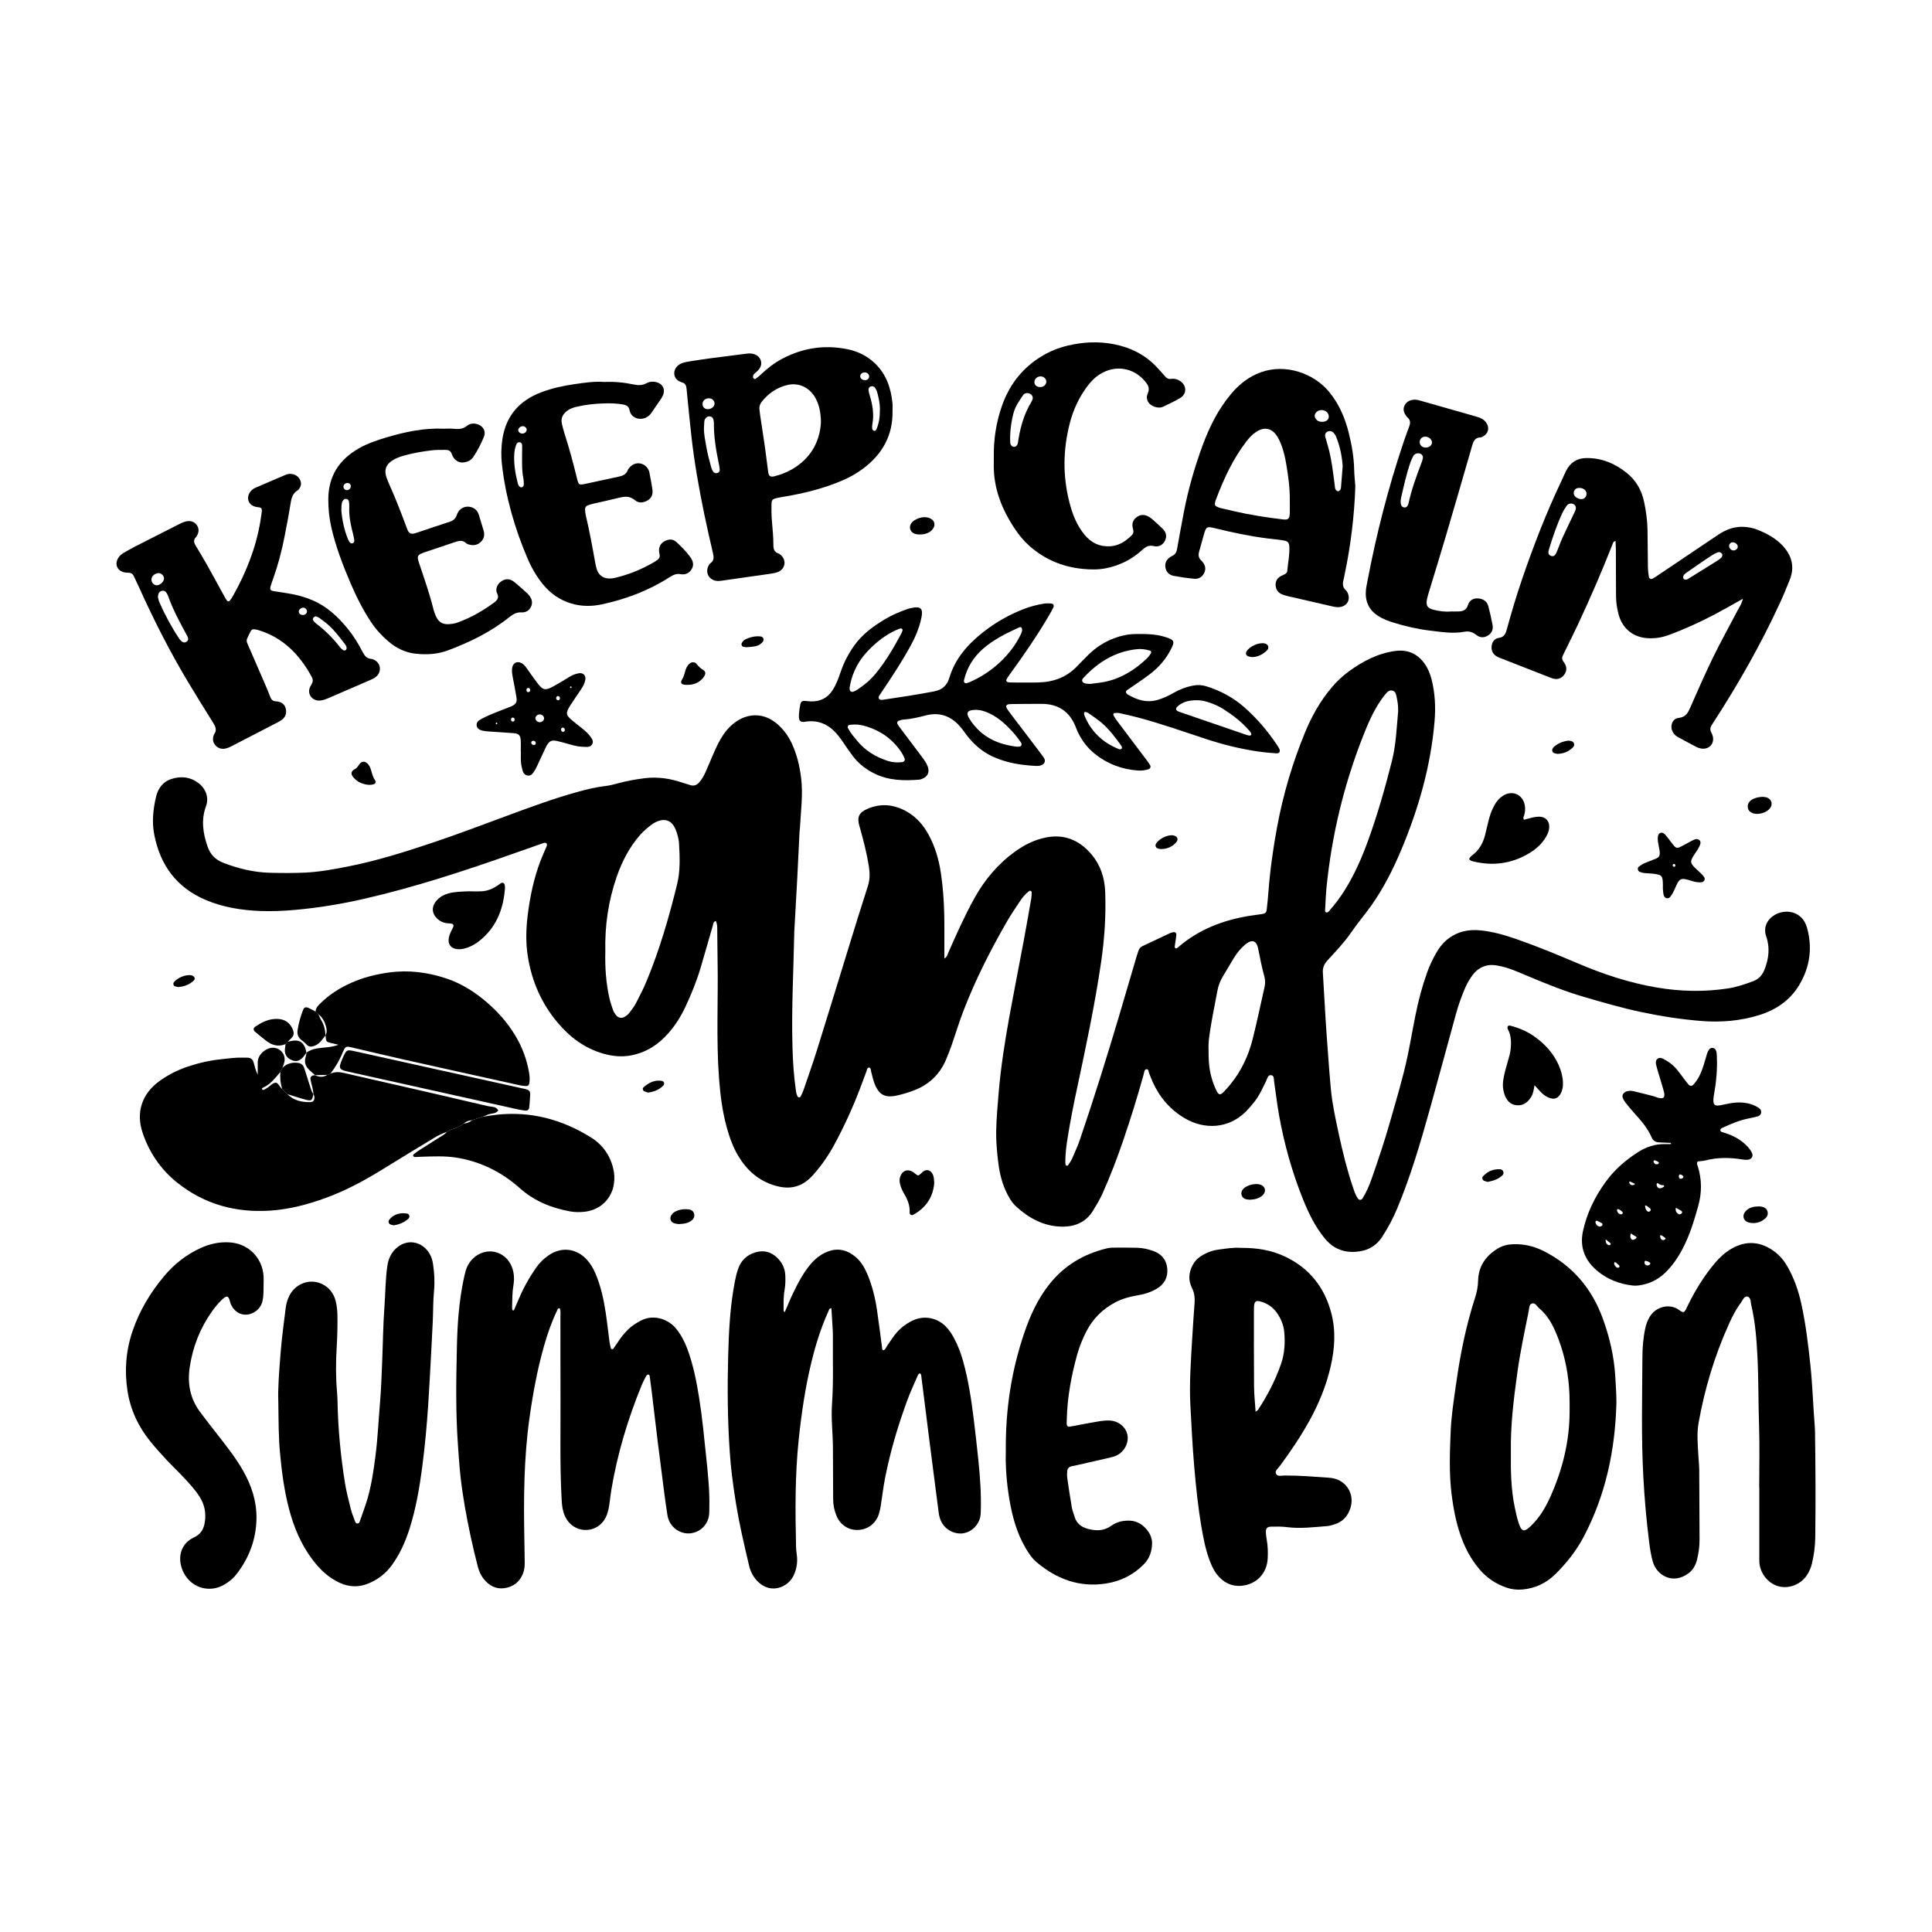 <?xml version="1.0" encoding="UTF-8"?>
<svg xmlns="http://www.w3.org/2000/svg" xmlns:xlink="http://www.w3.org/1999/xlink" version="1.1" id="Layer_1" x="0px" y="0px" width="2000px" height="2000px" viewBox="0 0 2000 2000" xml:space="preserve"> <g> <path fill-rule="evenodd" clip-rule="evenodd" d="M977.603,992.315c2.928-1.889,3.078-3.815,3.774-5.402 c8.501-19.383,17.107-38.708,27.397-57.239c10.575-19.042,24.296-35.324,41.989-48.109c9.762-7.052,20.365-12.359,32.316-14.67 c18.428-3.562,33.506,2.56,45.679,16.24c10.107,11.357,14.764,24.965,15.332,40.101c0.917,24.502-0.708,48.83-4.268,73.077 c-6.542,44.559-15.945,88.559-25.338,132.571c-3.296,15.442-6.353,30.951-8.887,46.533c-1.478,9.084-2.845,18.265-2.736,27.545 c0.009,0.89,0.025,1.81,0.252,2.657c0.129,0.477,0.648,1.074,1.091,1.173c0.442,0.102,1.233-0.204,1.482-0.587 c1.467-2.236,3.093-4.428,4.16-6.855c2.875-6.541,5.863-13.072,8.164-19.826c14.324-42.043,27.547-84.438,40.226-127.008 c6.209-20.854,12.281-41.746,18.432-62.615c0.591-1.998,1.274-3.971,1.951-5.941c0.716-2.079,2.101-3.593,4.076-4.528 c9.43-4.458,18.861-8.911,28.311-13.323c1.072-0.501,2.246-0.808,3.401-1.094c1.97-0.487,3.564,0.792,3.349,2.938 c-0.357,3.551-0.981,7.073-1.48,10.609c-0.157,1.129-0.557,2.32,0.647,3.174c1.384,0.262,2.188-0.715,3.066-1.469 c21.239-18.242,46.279-27.799,73.566-32.21c4.411-0.712,8.864-1.172,13.273-1.888c3.05-0.496,4.161-1.615,4.503-4.673 c0.69-6.216,1.324-12.443,1.793-18.68c1.697-22.61,4.896-45.015,9.053-67.291c6.254-33.52,15.905-66.05,28.894-97.564 c6.96-16.893,15.894-32.646,27.802-46.676c5.261-6.203,11.116-11.681,17.617-16.407c14.383-10.455,29.942-18.587,47.81-21.004 c12.478-1.69,22.85,2.515,30.345,12.992c3.521,4.923,5.786,10.396,7.274,16.222c3.656,14.311,4.396,28.862,3.157,43.5 c-3.904,46.191-16.475,90.197-34.303,132.771c-8.529,20.366-18.471,40.06-31.298,58.16c-6.707,9.463-14.243,18.275-20.84,27.872 c-7.05,10.254-15.784,19.4-24.244,28.607c-3.513,3.824-5.281,7.646-4.961,12.747c0.988,15.756,1.784,31.522,2.769,47.277 c0.76,12.188,1.644,24.37,2.559,36.548c0.935,12.474,1.796,24.957,3.011,37.401c1.508,15.45,4.862,30.606,8.114,45.755 c4.003,18.652,8.565,37.178,14.664,55.28c1.33,3.951,2.653,7.927,4.972,11.454c1.381,2.102,3.692,2.171,5.06-0.018 c3.967-6.348,6.905-13.201,9.368-20.248c6.887-19.694,13.545-39.47,19.223-59.559c6.324-22.369,13.153-44.611,17.948-67.377 c3.01-14.283,5.409-28.699,8.324-43.006c2.979-14.612,6.737-29.029,11.757-43.1c2.515-7.047,5.671-13.783,9.357-20.271 c2.959-5.209,6.461-10.016,11.119-13.89c10.251-8.523,22.169-11.221,35.144-9.863c12.822,1.343,25.159,4.877,37.271,9.11 c21.396,7.476,42.343,16.121,63.183,25.001c26.426,11.261,53.535,20.225,81.898,25.041c24.555,4.17,49.199,4.713,73.864,0.895 c8.883-1.376,17.342-4.291,25.738-7.396c5.684-2.103,9.411-6.087,11.661-11.615c4.65-11.421,6.073-23.161,1.902-34.897 c-2.539-7.141-0.812-15.363,7.255-21.084c11.292-8.007,30.063-5.793,35.047,12.186c5.795,20.896,3.039,40.755-8.104,59.367 c-9.52,15.9-23.969,25.627-41.227,31.027c-19.525,6.11-39.612,7.77-60.091,6.151c-21.147-1.675-41.99-4.96-62.712-9.358 c-19.853-4.211-39.302-9.885-58.758-15.562c-19.497-5.69-38.298-13.222-56.991-21.08c-10.424-4.384-20.714-9.218-31.99-11.243 c-3.558-0.642-7.092-1.025-10.655-0.339c-6.102,1.17-11.07,4.248-14.937,9.113c-3.546,4.464-6.354,9.363-8.595,14.6 c-3.756,8.781-6.938,17.769-9.466,26.979c-8.83,32.192-17.521,64.423-26.477,96.581c-9.837,35.324-20.092,70.523-34.257,104.434 c-4.26,10.198-9.413,19.899-15.46,29.189c-6.575,10.1-15.701,14.856-27.544,15.643c-13.294,0.884-23.824-3.875-32.148-14.086 c-9.723-11.934-16.406-25.586-22.108-39.705c-11.421-28.283-19.655-57.528-25.016-87.543c-2.042-11.428-3.334-22.987-5.072-34.474 c-0.386-2.548,0.205-6.377-2.778-6.979c-3.755-0.763-4.28,3.453-5.519,5.931c-3.727,7.469-7,15.184-12.305,21.738 c-2.618,3.239-5.271,6.477-8.182,9.447c-18.562,18.971-43.88,18.944-63.247,7.73c-15.471-8.955-26.565-21.895-33.866-38.142 c-1.219-2.715-2.149-5.561-3.359-8.283c-0.78-1.751-0.483-4.942-3.117-4.622c-2.17,0.266-2.16,3.291-2.689,5.2 c-6.539,23.561-13.791,46.896-21.729,70.02c-6.198,18.05-13.042,35.851-20.841,53.28c-2.808,6.28-6.347,12.146-9.939,17.986 c-7.732,12.571-19.766,16.932-33.598,16.418c-17.767-0.658-32.625-8.779-45.578-20.428c-5.13-4.615-8.452-10.715-11.307-17.025 c-4.603-10.188-6.766-21.008-7.967-31.977c-1.068-9.762-1.933-19.625-1.749-29.422c0.248-13.084,1.408-26.166,2.509-39.221 c2.253-26.746,6.397-53.246,11.192-79.634c4.746-26.095,9.925-52.108,14.801-78.18c2.738-14.645,5.273-29.328,7.828-44.005 c0.354-2.035,0.367-4.138,0.412-6.214c0.026-1.224-1.637-1.984-2.613-1.25c-3.616,2.716-6.571,6.085-9.045,9.822 c-4.771,7.204-9.685,14.342-13.994,21.82c-17.284,29.996-32.888,60.842-45.309,93.193c-4.375,11.4-7.866,23.139-11.892,34.676 c-1.765,5.061-3.729,10.058-5.817,14.992c-6.778,16.029-18.633,26.726-34.923,32.5c-5.326,1.887-10.778,3.553-16.3,4.73 c-12.127,2.59-18.479-0.994-22.902-12.753c-1.458-3.886-2.279-8.009-3.384-12.026c-0.448-1.627-0.136-4.211-2.31-4.196 c-2.001,0.013-2.073,2.604-2.682,4.214c-2.324,6.133-4.524,12.311-6.886,18.429c-7.627,19.771-16.412,39.021-26.554,57.626 c-6.146,11.276-13.42,21.725-22.09,31.336c-10.873,12.054-23.479,15.091-38.781,10.62c-17.017-4.974-29.164-15.706-38.103-30.532 c-5.739-9.523-9.413-19.933-12.305-30.61c-4.458-16.458-6.506-33.282-7.781-50.265c-3.063-40.799-0.697-81.648-1.507-122.464 c-0.2-10.134-0.148-20.272-0.312-30.407c-0.05-3.219,0.185-6.543-1.574-9.763c-2.631,0.865-2.546,3.179-3.066,4.966 c-4.174,14.305-8.183,28.659-12.417,42.945c-4.155,14.023-9.624,27.56-15.814,40.805c-4.569,9.779-10.27,18.896-17.324,27.029 c-10.427,12.029-23.146,20.439-39.106,23.439c-9.609,1.805-18.968,0.9-28.282-1.716c-19.363-5.43-34.707-16.894-47.481-31.994 c-16.773-19.824-26.844-42.777-30.971-68.374c-2.297-14.233-1.979-28.491-0.231-42.743c2.366-19.291,6.31-38.23,13.231-56.449 c1.903-5.008,4.167-9.88,6.258-14.818c0.467-1.102,0.905-2.295,0.024-3.329c-0.917-1.076-2.164-0.735-3.3-0.338 c-10.409,3.645-20.818,7.287-31.218,10.96c-50.611,17.885-101.578,34.615-153.959,46.634c-23.833,5.468-47.907,9.452-72.317,11.588 c-11.92,1.042-23.81,1.581-35.709,1.088c-19.147-0.794-37.925-3.726-55.8-11.2c-30.36-12.692-47.439-35.833-53.731-67.607 c-2.602-13.139-1.245-26.13,1.71-38.992c2.059-8.95,6.997-15.945,16.053-18.862c9.9-3.19,19.46-2.209,27.994,4.255 c7.807,5.912,10.942,15.364,7.823,23.745c-5.275,14.172-3.251,28.143,1.58,41.985c2.819,8.071,7.974,13.585,16.136,16.736 c15.719,6.071,31.857,9.996,48.71,10.396c11.913,0.284,23.86,0.369,35.76-0.17c14.901-0.676,29.578-3.385,44.214-6.251 c30.208-5.917,59.471-15.146,88.589-24.92c25.72-8.633,51.079-18.268,76.52-27.671c24.044-8.886,48.092-17.789,72.819-24.648 c9.759-2.706,19.605-5.087,29.715-6.265c3.826-0.446,7.617-1.416,11.35-2.43c9.516-2.585,19.183-4.416,28.949-5.585 c12.935-1.549,25.563,0.204,37.889,4.342c3.104,1.043,6.232,2.019,9.38,2.93c3.544,1.024,6.483-0.199,8.835-2.838 c3.005-3.373,5.127-7.325,6.937-11.426c2.648-5.998,5.193-12.042,7.761-18.075c3.038-7.143,6.325-14.151,10.767-20.561 c3.605-5.201,7.943-9.658,13.214-13.186c13.51-9.045,28.878-8.294,41.398,2.07c6.772,5.605,11.939,12.489,15.674,20.41 c5.387,11.429,8.278,23.486,9.821,36.047c2.132,17.349-0.329,34.488-1.216,51.705c-0.078,1.486-0.369,2.96-0.442,4.449 c-0.768,15.473-1.463,30.95-2.273,46.42c-0.956,18.145-2.008,36.285-3.016,54.426c-0.051,0.893-0.121,1.785-0.138,2.68 c-0.76,39.926-3.023,79.834-1.84,119.783c0.435,14.588,1.358,29.161,3.451,43.63c0.342,2.372,0.693,4.714,1.939,6.825 c0.608,1.03,2.39,1.128,2.955,0.01c1.068-2.117,2.183-4.241,2.946-6.476c4.824-14.101,9.824-28.149,14.268-42.37 c11.468-36.696,22.65-73.484,34.001-110.221c6.069-19.648,12.106-39.311,18.461-58.869c2.204-6.789,2.121-13.461,1.054-20.295 c-2.115-13.574-5.572-26.837-9.259-40.048c-0.16-0.574-0.377-1.133-0.541-1.704c-2.654-9.219-0.645-13.993,8.113-17.833 c13.811-6.057,27.323-4.785,40.387,2.415c10.245,5.647,17.604,14.104,23.128,24.262c6.776,12.461,10.634,25.879,12.72,39.832 c2.071,13.864,3.1,27.836,3.425,41.837c0.292,12.514,0.122,25.039,0.153,37.561C977.608,985.979,977.603,988.636,977.603,992.315z M626.634,985.218c-0.432,15.666,0.612,31.695,4.097,47.487c0.958,4.345,2.378,8.607,3.859,12.812 c0.679,1.923,1.823,3.767,3.099,5.379c2.242,2.831,5.666,3.545,8.818,1.775c1.776-0.997,3.518-2.344,4.765-3.934 c2.564-3.271,5.149-6.616,7.073-10.275c3.877-7.376,7.682-14.832,10.873-22.521c13.511-32.547,23.315-66.283,31.701-100.462 c3.46-14.11,2.831-28.403,1.986-42.673c-0.241-4.098-1.445-8.229-2.767-12.157c-3.958-11.785-12.216-14.804-23.06-8.683 c-0.517,0.292-1.04,0.589-1.516,0.944c-4.54,3.384-8.938,6.877-12.721,11.178c-11.202,12.746-18.843,27.473-24.373,43.353 C629.76,932.462,625.988,958.277,626.634,985.218z M1447.34,736.541c0.241-5.418-0.598-10.708-1.753-15.959 c-0.522-2.374-1.251-4.739-3.865-5.578c-3.053-0.979-5.174,0.917-6.959,2.93c-1.969,2.22-3.732,4.642-5.404,7.098 c-7.768,11.408-13.227,24.01-18.241,36.752c-19.754,50.18-32.349,102.136-37.813,155.792c-0.843,8.286-1.091,16.632-1.578,24.951 c-0.055,0.918,0.293,1.949,1.27,2.041c0.753,0.071,1.814-0.289,2.31-0.841c6.369-7.118,12.104-14.711,17.145-22.837 c9.944-16.031,17.425-33.22,23.848-50.889c9.779-26.9,17.571-54.403,24.586-82.136 C1445.146,771.01,1445.769,753.716,1447.34,736.541z M1251.116,1086.845c-0.105,16.105,1.357,25.287,5.663,36.443 c0.855,2.218,1.798,4.414,2.904,6.512c1.961,3.723,3.663,3.96,6.832,0.784c2.516-2.52,4.876-5.217,7.131-7.976 c11.308-13.84,18.766-29.683,23.089-46.881c4.497-17.879,8.257-35.944,12.313-53.934c0.8-3.535,0.841-7.126-0.108-10.619 c-2.577-9.476-4.562-19.063-6.386-28.715c-1.724-9.118-6.584-10.524-13.772-4.45c-4.812,4.067-8.65,9.001-11.896,14.388 c-3.684,6.118-7.317,12.265-10.979,18.394c-2.774,4.641-4.687,9.584-5.662,14.93c-2.082,11.415-4.499,22.765-6.401,34.204 C1252.279,1069.304,1250.661,1078.716,1251.116,1086.845z"></path> <path fill-rule="evenodd" clip-rule="evenodd" d="M531.948,1356.503c1.643-3.814,3.312-7.617,4.927-11.439 c4.885-11.577,10.96-22.478,18.128-32.811c3.641-5.246,8.111-9.492,13.348-13.023c12.952-8.736,28.269-6.971,38.915,4.516 c3.89,4.195,6.769,9.034,9.028,14.287c5.582,12.982,8.553,26.66,10.691,40.522c1.54,10.005,2.58,20.087,3.918,30.125 c0.314,2.351,0.873,4.677,1.438,6.984c0.296,1.215,1.999,1.376,2.805,0.247c1.556-2.18,3.06-4.402,4.513-6.654 c3.082-4.781,6.642-9.152,10.717-13.132c3.667-3.587,7.885-6.276,12.372-8.709c14.586-7.916,29.813-1.036,37.096,7.931 c5.135,6.321,8.846,13.388,11.679,20.992c6.067,16.293,9.42,33.223,12.166,50.313c3.263,20.307,5.188,40.769,7.322,61.211 c1.828,17.491,3.716,34.96,3.296,52.585c-0.071,2.975,0.052,6.002-0.443,8.916c-2.646,15.467-20.223,23.084-33.212,14.398 c-5.474-3.659-8.715-8.982-9.756-15.432c-1.375-8.525-2.496-17.096-3.614-25.662c-2.236-17.133-4.45-34.268-6.566-51.412 c-2.082-16.852-4.021-33.721-6.048-50.578c-0.642-5.322-1.359-10.636-2.08-15.948c-0.125-0.907-0.646-1.919-1.59-1.817 c-0.741,0.082-1.665,0.797-2.04,1.485c-1.565,2.876-3.138,5.771-4.382,8.792c-14.454,35.121-25.352,71.291-31.67,108.782 c-0.94,5.577-1.419,11.231-2.313,16.82c-0.47,2.93-1.168,5.86-2.126,8.667c-3.337,9.768-11.513,15.971-21.26,16.345 c-9.762,0.378-18.313-5.146-22.525-14.637c-2.207-4.976-2.894-10.231-3.206-15.655c-2.051-35.442-1.087-70.916-1.245-106.375 c-0.124-28.02-0.031-56.041-0.097-84.061c-0.005-2.919,0.476-5.919-0.665-8.768c-2.222-0.295-2.406,1.574-2.976,2.765 c-5.545,11.599-9.745,23.719-13.259,36.046c-6.951,24.402-11.532,49.282-15.075,74.406c-5.893,41.775-6.15,83.748-5.352,125.789 c0.153,8.048,0.27,16.094,0.374,24.141c0.052,3.898-0.338,7.723-1.779,11.41c-3.48,8.898-10.154,13.947-19.388,15.213 c-8.717,1.194-15.638-2.639-21.072-9.299c-3.264-4-5.251-8.694-6.489-13.633c-2.536-10.113-5.034-20.243-7.206-30.441 c-4.408-20.698-8.255-41.509-10.572-62.553c-1.204-10.947-1.885-21.954-2.669-32.949c-2.417-33.956-1.787-67.935-1.012-101.885 c0.517-22.602,2.11-45.242,6.665-67.514c0.717-3.5,1.484-7.004,2.479-10.433c1.438-4.951,4.023-9.263,7.808-12.835 c13.049-12.308,33.051-7.971,39.775,8.643c2.536,6.271,2.865,12.807,1.771,19.354c-1.235,7.4-1.197,14.843-1.381,22.289 c-0.028,1.158,0.173,2.324,0.268,3.488C530.901,1356.375,531.426,1356.437,531.948,1356.503z"></path> <path fill-rule="evenodd" clip-rule="evenodd" d="M812.278,1358.491c1.644-3.836,3.106-7.323,4.63-10.787 c1.44-3.273,2.87-6.557,4.435-9.77c5.095-10.465,10.493-20.739,18.14-29.656c4.542-5.299,9.879-9.512,16.308-12.221 c11.036-4.654,21.07-2.383,29.933,5.142c5.773,4.903,9.527,11.403,12.407,18.366c4.814,11.635,7.808,23.783,9.668,36.191 c1.944,12.957,3.512,25.974,5.254,38.965c0.148,1.105-0.082,2.38,1.212,3.107c2.356-0.518,2.802-2.803,3.947-4.426 c2.745-3.893,5.286-7.939,8.187-11.713c4.798-6.244,10.892-10.99,17.946-14.469c11.711-5.773,25.271-3.484,34.563,5.799 c3.621,3.617,6.346,7.884,8.771,12.35c4.149,7.639,7.097,15.75,9.415,24.104c5.439,19.583,8.448,39.615,10.923,59.735 c1.742,14.188,3.357,28.395,4.809,42.618c1.784,17.494,3.023,35.025,2.467,52.639c-0.095,2.988-0.277,5.938-1.353,8.787 c-3.068,8.129-10.702,13.904-18.877,14.203c-9.095,0.332-17.65-5.012-21.257-13.558c-1.029-2.438-1.705-5.11-2.05-7.741 c-3.112-23.624-6.143-47.262-9.141-70.901c-3.037-23.933-6.009-47.878-9.037-71.814c-0.068-0.528-0.49-1.013-0.763-1.552 c-2.05-0.355-2.479,1.423-3.002,2.62c-3.573,8.191-7.344,16.317-10.441,24.691c-9.837,26.595-17.867,53.733-23.285,81.588 c-1.817,9.345-2.859,18.845-4.371,28.255c-0.472,2.931-1.099,5.877-2.036,8.686c-3.19,9.558-11.533,15.725-21.451,16.083 c-9.924,0.359-18.382-5.194-22.336-14.765c-2.301-5.57-3.424-11.363-3.425-17.428c-0.005-17.584-0.186-35.174-0.224-52.76 c-0.034-15.194-2.04-30.371-0.954-45.557c1.641-22.934,0.689-45.881,0.925-68.818c0.029-2.979-0.088-5.961-0.252-8.936 c-0.387-7.068-0.844-14.134-1.271-21.193c-2.475,0.014-2.542,1.822-3.11,3.064c-7.824,17.149-13.344,35.074-17.764,53.354 c-6.248,25.819-10.072,52.018-12.89,78.429c-3.992,37.449-3.722,74.964-2.842,112.508c0.077,3.268,0.694,6.519,0.968,9.783 c0.583,6.987-0.62,13.637-3.751,19.951c-5.823,11.748-23.401,19.231-36.861,5.736c-4.586-4.599-7.472-10.021-8.941-16.219 c-2.684-11.307-5.298-22.628-7.782-33.98c-4.33-19.809-7.536-39.815-10.029-59.929c-0.989-7.979-1.693-16.001-2.25-24.021 c-2.311-33.331-2.525-66.72-1.627-100.083c0.681-25.297,1.977-50.619,6.769-75.578c0.896-4.67,1.937-9.368,3.503-13.846 c3.045-8.718,9.153-14.537,18.076-17.135c8.447-2.459,15.931-0.527,22.272,5.528c5.164,4.932,8.157,10.978,8.493,18.173 c0.236,5.063,0.178,10.133-0.725,15.151c-1.275,7.086-1.017,14.251-1.021,21.401 C811.179,1357.077,811.676,1357.511,812.278,1358.491z"></path> <path fill-rule="evenodd" clip-rule="evenodd" d="M1821.13,1539.968c0-21.161,0.558-42.338-0.147-63.473 c-0.809-24.123-0.48-48.275-1.69-72.367c-0.896-17.824-2.268-35.688-6.396-53.157c-0.776-3.286-0.26-8.302-4.373-8.825 c-3.175-0.404-4.6,4.166-6.532,6.715c-5.072,6.686-8.768,14.189-12.215,21.793c-14.846,32.744-25.089,66.934-31.406,102.277 c-2.056,11.493-0.787,23.186-0.168,34.787c0.256,4.757,0.801,9.508,0.835,14.264c0.177,23.84,0.208,47.68,0.333,71.522 c0.036,7.202-0.951,14.269-2.682,21.228c-1.399,5.633-4.072,10.529-8.9,14.045c-16.723,12.173-32.78,1.431-36.673-11.721 c-2.016-6.813-3.069-13.969-3.963-21.045c-2.841-22.455-4.787-44.977-6.007-67.605c-2.223-41.112-1.138-82.221-0.939-123.328 c0.048-10.07,0.832-20.237,3.004-30.183c0.898-4.102,2.32-7.982,4.48-11.617c6.577-11.065,21.035-14.075,30.224-7.376 c0.722,0.527,1.42,1.099,2.188,1.547c2.374,1.393,3.523,1.039,4.945-1.619c0.984-1.838,1.825-3.751,2.752-5.619 c7.569-15.273,16.471-29.681,27.506-42.738c4.857-5.748,10.291-10.773,16.771-14.603c15.76-9.31,31.141-7.606,45.061,2.902 c5.493,4.147,9.867,9.422,13.313,15.491c6.839,12.047,11.3,24.961,14.256,38.408c4.615,20.975,7.143,42.254,9.409,63.6 c2.266,21.344,2.813,42.783,4.581,64.148c0.147,1.778,0.18,3.57,0.205,5.357c0.527,36.357,0.711,72.713,0.226,109.072 c-0.121,8.982-1.34,17.813-3.377,26.543c-1.027,4.393-2.797,8.479-5.286,12.248c-6.431,9.742-18.789,14.488-29.665,11.389 c-10.775-3.069-19.064-13.73-19.525-25.172c-0.094-2.381-0.039-4.768-0.039-7.152c-0.002-23.245,0-46.49,0-69.736 C1821.198,1539.968,1821.164,1539.968,1821.13,1539.968z"></path> <path fill-rule="evenodd" clip-rule="evenodd" d="M1283.641,1291.79c17.28-0.17,32.705,2.258,47.27,9.309 c24.951,12.074,40.354,31.813,47.285,58.393c4.777,18.312,3.504,36.614-0.646,54.832c-4.598,20.19-12.399,39.133-22.476,57.187 c-9.018,16.161-19.359,31.444-30.353,46.306c-1.73,2.342-5.095,4.736-3.909,7.575c1.508,3.606,5.798,2.07,8.851,2.054 c15.211-0.092,30.344,1.197,45.495,2.23c1.187,0.08,2.377,0.188,3.553,0.371c15.071,2.372,23.931,16.691,19.2,31.22 c-2.645,8.12-7.786,14.001-16.135,16.629c-2.548,0.803-5.162,1.685-7.796,1.89c-13.936,1.084-27.844,2.889-41.89,1.078 c-5.289-0.685-10.707-0.564-16.06-0.481c-4.387,0.067-5.758,1.714-5.596,6.19c0.085,2.369,0.437,4.746,0.858,7.084 c1.172,6.493,1.381,13.045,1.042,19.595c-0.811,15.532-11.622,26.918-26.988,28.334c-10.708,0.987-19.096-3.553-25.593-11.774 c-3.536-4.476-5.749-9.703-7.746-15.035c-4.103-10.949-6.246-22.371-8.214-33.814c-3.636-21.142-5.813-42.456-7.622-63.83 c-1.736-20.477-2.743-40.977-3.859-61.486c-1.284-23.596,0.522-46.992,1.87-70.45c0.7-12.186,1.585-24.359,2.468-36.534 c0.395-5.459-0.303-10.582-2.805-15.584c-3.874-7.739-3.285-15.522,0.65-23.18c1.962-3.818,4.647-6.865,8.223-9.212 c5.568-3.655,11.632-6.137,18.192-7.04C1268.869,1292.544,1276.843,1291.288,1283.641,1291.79z M1299.808,1461.423 c1.673-1.305,2.271-1.576,2.575-2.039c9.786-14.986,18.008-30.753,23.829-47.729c3.643-10.619,4.236-21.541,3.25-32.582 c-0.673-7.555-3.5-14.393-8.013-20.508c-3.441-4.67-7.868-8.108-13.274-10.158c-7.534-2.852-10.224-2.679-10.092,6.857 c0.013,0.892-0.035,1.784-0.035,2.676c0.021,25.859-0.082,51.719,0.141,77.576 C1298.259,1443.779,1299.194,1452.029,1299.808,1461.423z"></path> <path fill-rule="evenodd" clip-rule="evenodd" d="M1673.323,1451.722c-1.22,48.884-10.955,95.701-33.972,139.301 c-7.583,14.361-17.528,26.943-29.027,38.316c-9.426,9.329-20.67,14.824-34.023,16.084c-5.791,0.547-11.368-0.084-16.723-1.904 c-10.921-3.71-20.248-9.939-27.823-18.743c-9.279-10.783-15.636-23.15-20.176-36.537c-4.423-13.034-6.965-26.454-8.739-40.083 c-2.9-22.283-2.03-44.646-1.09-66.938c0.636-15.129,3.012-30.211,5.09-45.248c3.301-23.91,7.579-47.658,13.814-71.002 c1.922-7.193,3.979-14.357,6.276-21.438c1.854-5.717,3.056-11.446,3.181-17.49c0.315-15.031,7.713-25.874,20.339-33.538 c4.979-3.021,10.26-4.308,16.105-4.505c11.318-0.38,21.704,2.152,31.813,7.296c29.648,15.084,49.527,38.626,60.814,69.563 c7.069,19.376,11.701,39.333,12.951,60.058C1672.673,1433.839,1673.299,1442.739,1673.323,1451.722z M1564.061,1503.302 c-0.26,19.617,0.155,38.355,3.96,56.836c1.139,5.531,2.358,11.082,4.091,16.448c2.995,9.274,5.696,9.814,12.736,3.002 c8.702-8.415,14.866-18.601,19.787-29.502c12.63-27.992,20.034-57.235,20.215-88.103c0.036-6.25,0.071-12.51-0.183-18.753 c-0.793-19.472-4.377-38.464-11.224-56.695c-4.507-11.999-9.889-23.704-20.104-32.222c-2.378-1.984-4.097-6.242-7.745-4.836 c-2.797,1.082-2.546,5.07-3.119,7.924c-4.226,21.004-8.723,41.951-11.679,63.197 C1566.939,1448.323,1563.53,1476.071,1564.061,1503.302z"></path> <path fill-rule="evenodd" clip-rule="evenodd" d="M462.437,1171.737c-8.871,2.938-16.418,8.39-24.328,13.08 c-15.625,9.262-30.961,19.004-46.514,28.39c-17.622,10.636-35.801,20.168-55.217,27.181c-18.272,6.602-36.887,11.492-56.401,12.814 c-35.967,2.434-68.502-6.485-96.761-29.118c-16.903-13.537-28.7-31.028-35.608-51.494c-6.994-20.712-0.924-39.834,16.83-52.994 c9.185-6.806,19.278-11.858,30.051-15.49c11.311-3.813,22.923-6.413,34.828-7.636c7.107-0.729,14.179-1.809,21.354-1.62 c1.788,0.05,3.573,0.04,5.358,0.058c3.397,0.035,5.638,1.586,6.513,4.947c1.109,4.266,2.233,8.523,4.241,12.703 c0-4.322-0.062-8.646,0.013-12.965c0.135-7.841,7.547-13.663,13.426-14.771c8.614-1.621,16.105,6.077,14.146,14.643 c-0.463,2.019-1.3,3.954-1.964,5.928c-0.688,1.408-1.376,2.817-2.062,4.22c-5.389,6.239-10.354,12.942-18.245,16.413 c-0.856,0.377-1.364,1.193-0.484,1.988c0.335,0.303,1.228,0.371,1.635,0.139c1.783-1.012,3.625-1.998,5.186-3.305 c7.882-6.59,7.914-4.55,12.355,1.188c0.354,0.461,0.851,0.811,1.282,1.213c1.832,1.821,3.665,3.641,5.497,5.462 c6.419,6.554,14.604,8.272,23.302,8.226c3.562-0.019,4.958-2.104,4.541-5.938c-0.089-0.826-0.687-1.597-1.048-2.393l0.049,0.131 c-0.073-4.963-1.938-9.58-2.791-14.392c-0.254-1.421-0.582-2.869,0.578-4.066c1.096-1.132,2.611-1.036,4.012-1.255l-0.086-0.041 c4.269,2.185,8.501,2.377,12.678-0.24c1.083-0.43,2.164-0.854,3.244-1.285c4.556-2.022,9.146-1.885,13.951-0.754 c16.816,3.962,33.687,7.697,50.527,11.566c32.81,7.535,65.63,15.019,98.386,22.774c3.758,0.89,8.574,0.029,10.93,4.567 c-2.636,3.537-6.993,2.738-10.47,4.156c-1.922,0.781-3.857,1.529-5.784,2.289c-3.686,1.207-7.375,2.412-11.061,3.621 c-3.236,0.213-6.122,1.285-8.545,3.491C474.926,1167.647,467.967,1168.229,462.437,1171.737z"></path> <path fill-rule="evenodd" clip-rule="evenodd" d="M1804.231,619.834c-10.35,5.773-19.094,10.849-28.018,15.585 c-15.807,8.391-32.08,15.786-48.872,21.999c-7.067,2.614-14.406,3.7-21.956,3.216c-14.37-0.923-25.386-9.577-29.469-23.387 c-1.951-6.598-2.969-13.383-3.004-20.278c-0.078-16.093-0.096-32.188-0.178-48.28c-0.016-2.866-0.221-5.731-0.342-8.696 c-2.714,0.642-2.825,2.703-3.416,4.203c-10.923,27.738-22.776,55.074-35.396,82.076c-4.163,8.908-8.597,17.689-12.909,26.527 c-0.784,1.607-1.553,3.223-2.383,4.807c-1.334,2.551-1.808,5.008,0.29,7.459c0.763,0.893,1.364,1.962,1.864,3.033 c1.839,3.938,1.047,7.601-1.556,10.863c-2.397,3.008-5.68,4.379-9.489,3.817c-2.03-0.299-4.012-1.108-5.947-1.861 c-16.383-6.38-32.75-12.796-49.121-19.211c-1.387-0.543-2.795-1.062-4.109-1.753c-4.523-2.38-6.602-6.092-6.104-10.923 c0.481-4.676,2.996-8.069,7.613-8.712c5.169-0.719,6.798-3.99,7.966-8.265c4.951-18.112,10.319-36.102,16.427-53.859 c11.736-34.119,24.707-67.745,40.286-100.324c1.67-3.494,3.105-7.104,4.86-10.555c4.295-8.449,11.216-13.016,20.736-13.142 c15.885-0.206,29.67,5.497,41.914,15.339c9.701,7.797,15.532,17.929,18.05,30.025c2.006,9.641,3.4,19.37,3.534,29.236 c0.175,12.814,0.202,25.631,0.419,38.445c0.055,3.256,0.439,6.525,0.942,9.747c0.336,2.137,2.252,3.033,4.014,2.033 c2.065-1.175,4.034-2.525,6.008-3.853c20.526-13.802,41.045-27.616,61.567-41.421c8.376-5.635,17.382-9.056,27.715-8.265 c4.511,0.346,8.86,1.213,13.032,2.883c9.76,3.907,18.955,8.747,26.227,16.588c9.575,10.323,12.642,22.052,7.273,35.405 c-3.221,8.017-6.498,16.021-10.114,23.863c-19.641,42.559-42.677,83.24-68.151,122.557c-0.811,1.251-1.594,2.521-2.415,3.762 c-1.598,2.417-2.057,4.891-0.597,7.567c0.569,1.041,1.077,2.142,1.425,3.274c2.427,7.892-3.104,14.626-11.29,13.595 c-2.021-0.253-4.068-1-5.891-1.936c-6.1-3.127-12.094-6.451-18.14-9.682c-2.414-1.292-4.46-2.948-5.799-5.395 c-3.359-6.139-0.757-14.021,6.05-14.757c7.072-0.765,9.37-4.82,11.764-10.245c7.696-17.447,15.31-34.948,23.667-52.081 c8.095-16.597,17.07-32.763,25.658-49.119C1800.634,628.376,1802.993,625.28,1804.231,619.834z M1631.372,525.781 c-0.189-2.2-1.214-3.588-3.078-4.194c-2.532-0.823-4.88-0.171-6.412,1.91c-1.753,2.38-3.328,4.95-4.577,7.627 c-5.552,11.908-9.756,24.328-13.611,36.868c-0.35,1.134-0.669,2.308-0.767,3.481c-0.127,1.582,0.495,2.932,1.97,3.695 c1.779,0.924,3.647,0.775,4.878-0.729c1.096-1.342,1.766-3.073,2.44-4.707c1.709-4.128,3.142-8.378,4.995-12.437 c3.835-8.399,7.88-16.705,11.825-25.053C1630.049,530.097,1631.345,528.045,1631.372,525.781z M1744.071,599.912 c1.968,0.501,3.438-0.645,4.932-1.569c9.368-5.801,18.724-11.624,28.06-17.475c1.508-0.946,2.966-1.998,4.338-3.133 c1.632-1.353,2.061-3.525,1.028-4.716c-1.062-1.225-2.535-1.809-4.006-1.291c-1.939,0.681-3.843,1.595-5.575,2.703 c-4.514,2.888-8.948,5.907-13.376,8.928c-4.675,3.188-9.329,6.405-13.94,9.684c-1.446,1.029-2.748,2.258-3.227,4.121 C1742.059,598.116,1743.079,599.814,1744.071,599.912z M1634.431,505.083c-2.271,0.115-4.011,1.09-4.917,3.233 c-0.952,2.246-0.171,4.79,1.869,6.359c1.445,1.111,3.051,1.815,4.891,1.993c2.596,0.25,4.862-1.058,5.693-3.348 c0.979-2.69-0.02-5.536-2.406-6.991C1637.976,505.361,1636.256,505.035,1634.431,505.083z M1798.946,565.858 c-0.062-2.417-2.747-4.555-5.603-4.457c-1.689,0.058-3.251,1.674-3.359,3.476c-0.168,2.755,2.178,5.079,4.975,4.932 C1797.027,569.699,1798.993,567.75,1798.946,565.858z"></path> <path fill-rule="evenodd" clip-rule="evenodd" d="M288.121,1451.37c-0.637-13.167,0.876-32.195,2.384-51.189 c1.225-15.424,3.321-30.787,5.239-46.148c0.438-3.51,1.396-7.045,2.697-10.338c4.296-10.881,14.922-17.678,25.875-16.883 c11.21,0.815,20.534,8.744,23.253,20.315c1.081,4.606,1.681,9.419,1.749,14.149c0.157,11.017-0.095,22.014-0.757,33.037 c-0.929,15.445-1.058,30.965,0.325,46.438c0.345,3.851,0.479,7.729,0.558,11.598c0.562,27.74,3.28,55.29,7.63,82.665 c1.446,9.098,3.845,18.055,6.039,27.02c0.918,3.744,2.356,7.375,3.744,10.988c0.613,1.595,0.946,3.944,2.972,4.105 c2.154,0.168,2.591-2.182,3.145-3.751c2.671-7.583,5.518-15.127,7.708-22.855c4.07-14.357,6.178-29.091,8.062-43.889 c2.335-18.337,3.129-36.784,4.688-55.176c1.157-13.641,1.569-27.349,2.149-41.034c0.821-19.341,0.979-38.726,2.399-58.022 c1.025-13.946,0.96-27.97,2.985-41.872c1.187-8.139,4.413-14.715,10.88-19.756c8.794-6.85,20.493-6.244,28.523,1.536 c4.451,4.313,6.845,9.604,7.813,15.698c1.508,9.473,1.993,19.026,1.096,28.517c-1.012,10.708-0.813,21.429-1.312,32.134 c-0.916,19.629-2.045,39.248-3.098,58.87c-0.491,9.216-1.035,18.429-1.657,27.641c-1.426,21.104-3.353,42.155-6.089,63.115 c-2.816,21.567-6.469,43.019-13.036,63.842c-4.326,13.715-10.112,26.73-18.657,38.421c-6.148,8.414-14.105,14.454-23.633,18.495 c-10.168,4.313-20.252,4.043-30.289-0.573c-11.704-5.382-20.579-14.021-28.194-24.168c-11.82-15.746-19.212-33.541-24.162-52.434 c-4.994-19.075-7.54-38.521-9.333-58.145C288.404,1488.245,288.378,1472.784,288.121,1451.37z"></path> <path fill-rule="evenodd" clip-rule="evenodd" d="M1062.113,706.551c8.333,0.013,16.643,0.268,24.931-1.415 c10.593-2.152,19.574-6.964,27.133-14.568c4.412-4.438,8.637-9.07,13.16-13.389c7.629-7.279,16.362-12.868,26.288-16.573 c7.047-2.633,14.261-4.177,21.811-4.272c10.454-0.131,20.85-0.076,30.983,3.133c9.334,2.958,10.041,4.349,5.442,13.226 c-5.156,9.958-12.433,18.208-21.258,25.011c-5.894,4.543-12.154,8.61-18.257,12.881c-1.951,1.366-3.968,2.645-5.871,4.076 c-1.298,0.977-1.102,2.668,0.29,3.762c0.236,0.183,0.464,0.383,0.718,0.534c9.825,5.823,20.068,8.951,31.543,5.374 c5.445-1.698,10.568-3.986,15.485-6.858c6.477-3.786,13.388-6.398,20.816-7.792c4.54-0.853,8.843-0.647,13.215,0.696 c14.734,4.524,28.054,11.63,39.631,21.835c13.042,11.497,24.228,24.625,33.839,39.104c0.823,1.239,1.635,2.496,2.315,3.818 c1.372,2.668,0.037,4.932-2.973,4.705c-6.231-0.474-12.479-0.963-18.664-1.853c-18.334-2.63-36.24-7.099-53.84-12.864 c-23.222-7.607-46.254-15.818-69.882-22.133c-6.617-1.768-13.309-3.277-20.001-4.743c-1.691-0.37-3.534-0.271-5.275-0.086 c-0.932,0.098-1.494,1.286-1.103,2.076c0.915,1.842,2.002,3.629,3.239,5.275c10.199,13.584,20.459,27.125,30.677,40.697 c1.427,1.895,2.843,3.819,4.048,5.857c1.039,1.761,0.202,3.668-1.728,4.263c-3.438,1.06-6.942,1.578-10.572,1.331 c-16.853-1.151-31.897-6.836-45.114-17.462c-7.848-6.308-13.565-14.139-17.763-23.182c-0.752-1.62-1.346-3.312-2.015-4.971 c-6.267-15.6-17.968-23.254-34.621-23.397c-10.431-0.089-20.863,0.109-31.294,0.187c-0.894,0.008-1.791,0.042-2.679,0.136 c-3.206,0.337-4.011,2.054-2.171,4.901c1.29,2,2.75,3.894,4.188,5.792c9.546,12.584,19.112,25.154,28.656,37.739 c1.8,2.375,3.642,4.729,5.267,7.223c1.88,2.882,0.835,5.9-2.29,7.333c-1.962,0.9-4.049,1.016-6.128,0.913 c-15.582-0.771-30.808-3.174-45.102-9.882c-10.489-4.924-18.937-12.301-26.017-21.349c-2.388-3.051-4.518-6.314-7.033-9.251 c-9.602-11.196-21.543-15.572-36.025-11.718c-7.506,1.998-15.037,3.69-22.81,4.235c-1.734,0.121-3.49,0.679-5.117,1.332 c-1.177,0.47-1.825,1.74-1.219,2.952c0.787,1.573,1.849,3.027,2.911,4.443c7.518,10.008,15.085,19.979,22.591,29.996 c2.321,3.101,4.631,6.237,5.938,9.944c2.088,5.914-0.164,10.615-6.102,12.804c-0.834,0.307-1.708,0.622-2.58,0.694 c-15.898,1.298-31.572,1.03-46.351-6.218c-8.718-4.273-16.233-10.022-22.153-17.7c-3.635-4.715-6.967-9.667-10.313-14.596 c-3.022-4.45-6.186-8.757-10.132-12.454c-7.354-6.89-15.982-10.179-26.086-9.382c-0.596,0.046-1.202,0.05-1.779,0.18 c-7.579,1.703-8.179-1.561-7.802-7.708c0.197-3.259,0.665-6.522,1.299-9.728c0.628-3.176,1.853-4.026,4.963-3.884 c2.079,0.097,4.15,0.511,6.229,0.541c9.302,0.134,16.747-3.32,22.025-11.241c4.024-6.04,6.397-12.771,8.702-19.538 c3.298-9.667,7.936-18.579,13.854-26.921c8.313-11.719,19.549-19.94,31.616-27.205c7.168-4.316,14.859-7.586,22.718-10.437 c1.674-0.608,3.415-1.066,5.16-1.431c9.518-1.982,12.158,0.513,10.131,10.28c-2.194,10.578-6.469,20.43-11.692,29.863 c-7.947,14.353-16.822,28.131-25.966,41.74c-1.662,2.475-3.341,4.938-4.962,7.439c-0.956,1.475-2.37,3.085-1.14,4.842 c0.901,1.289,2.717,1.066,4.182,0.847c17.674-2.652,35.354-5.246,52.909-8.656c8.334-1.618,13.243-6.155,15.605-14.019 c6-19.988,19.044-34.701,35.079-47.315c13.006-10.23,27.184-18.248,42.604-24.157c6.431-2.465,13.09-4.091,19.841-5.279 c2.598-0.457,5.33-0.336,7.988-0.212c2.009,0.094,3.156,2.042,2.269,3.897c-1.408,2.945-3.021,5.8-4.67,8.621 c-12.354,21.121-26.261,41.208-40.626,60.99c-1.222,1.68-2.451,3.392-3.355,5.247c-0.582,1.195,0.188,2.405,1.494,2.692 c1.437,0.318,2.953,0.352,4.438,0.365C1052.574,706.576,1057.344,706.551,1062.113,706.551z M1127.558,707.975 c0.825-0.04,1.424-0.03,2.013-0.106c2.068-0.265,4.124-0.628,6.196-0.832c20.182-1.976,36.682-11.479,51.145-25.08 c1.711-1.609,3.163-3.545,4.475-5.503c0.706-1.054,0.329-2.53-0.979-2.94c-4.578-1.435-9.233-1.985-14.091-1.435 c-21.824,2.477-39.208,13.171-53.967,28.816c-1.201,1.273-2.78,2.689-1.845,4.628c0.84,1.746,2.854,1.956,4.612,2.251 C1125.994,707.922,1126.896,707.924,1127.558,707.975z M1058.024,653.038c0.406-3.563-1.232-4.367-3.094-3.52 c-13.293,6.061-26.371,12.528-37.469,22.25c-9.908,8.679-16.465,19.471-19.521,32.323c-0.521,2.183,0.94,3.677,2.923,3.085 c1.14-0.339,2.262-0.747,3.348-1.222c10.439-4.574,19.937-10.664,28.486-18.173c8.557-7.514,15.792-16.17,21.431-26.095 C1056.032,658.329,1057.781,654.869,1058.024,653.038z M879.484,711.963c-0.126,3.901,1.788,5.091,4.673,3.747 c1.343-0.626,2.679-1.308,3.905-2.131c6.944-4.651,13.296-9.976,18.609-16.482c10.389-12.718,18.655-26.792,26.341-41.234 c0.551-1.038,0.93-2.177,1.297-3.298c0.354-1.076-1.023-2.369-2.157-2.001c-1.407,0.454-2.805,0.962-4.152,1.563 c-11.588,5.164-21.247,12.905-29.903,22.081c-8.997,9.533-14.96,20.609-17.795,33.385 C879.917,709.325,879.646,711.084,879.484,711.963z M1295.336,760.471c0.076-1.642-0.972-2.778-1.911-3.883 c-7.594-8.935-16.773-15.986-26.579-22.302c-5.557-3.581-11.581-6.065-17.892-7.949c-5.536-1.652-11.169-1.815-16.808-1.009 c-4.781,0.684-9.171,2.494-12.884,5.723c-2.513,2.186-2.353,4.17,0.482,5.422c0.543,0.241,1.108,0.431,1.673,0.625 c23.085,7.931,46.172,15.867,69.269,23.77c1.104,0.377,2.299,0.571,3.462,0.631 C1294.524,761.517,1294.938,760.836,1295.336,760.471z M884.439,750.017c-1.478,0.081-2.962,0.1-4.433,0.258 c-2.139,0.229-3.01,1.892-1.995,3.831c2.495,4.77,6.049,8.771,9.436,12.895c8.358,10.183,19.159,16.651,31.532,20.68 c4.857,1.581,9.89,1.873,14.95,1.263c2.017-0.243,3.233-2.076,2.479-3.846c-0.924-2.167-1.936-4.341-3.237-6.295 c-8.708-13.083-20.647-21.878-35.626-26.599C893.272,750.858,888.956,749.891,884.439,750.017z M1052.265,772.922 c2.152,0.006,3.945,0.31,4.827-1.004c1.204-1.793-0.201-3.38-1.246-4.8c-1.762-2.402-3.493-4.847-5.45-7.087 c-7.491-8.574-15.532-16.485-26.011-21.484c-4.934-2.355-10.107-3.98-15.502-3.685c-7.708,0.421-9.185,3.057-5.13,9.51 C1015.149,762.508,1032.389,770.546,1052.265,772.922z M1161.394,774.742c0.274-1.293-0.357-2.322-1.044-3.287 c-5.693-8.009-11.683-15.825-19.006-22.395c-4.401-3.951-9.469-7.163-14.297-10.625c-0.941-0.674-2.111-1.134-3.245-1.4 c-1.052-0.247-1.674,0.528-1.596,1.566c0.067,0.874,0.26,1.778,0.601,2.585c6.965,16.503,19.023,27.748,35.565,34.332 c0.528,0.21,1.195,0.314,1.729,0.185C1160.584,775.583,1160.968,775.077,1161.394,774.742z"></path> <path fill-rule="evenodd" clip-rule="evenodd" d="M1041.218,1502.571c-0.434-44.717,6.063-84.228,19.065-122.637 c6.136-18.133,14.076-35.479,26.099-50.598c15.423-19.389,35.58-31.335,59.548-37.055c2.012-0.479,4.128-0.718,6.198-0.729 c8.339-0.044,16.682-0.078,25.019,0.129c5.688,0.143,11.242,1.38,16.599,3.287c8.673,3.088,13.87,9.221,14.623,18.452 c0.748,9.162-3.175,16.165-11.15,20.792c-5.73,3.326-11.917,5.387-18.444,6.5c-8.54,1.455-16.856,3.48-24.61,7.672 c-12.986,7.021-22.92,16.852-29.641,30.03c-3.943,7.732-7.195,15.714-9.498,24.063c-6.033,21.89-10.175,44.094-10.693,66.873 c-0.033,1.487-0.145,2.978-0.112,4.467c0.05,2.332,1.144,3.395,3.311,3.038c3.526-0.575,7.022-1.329,10.538-1.972 c7.032-1.286,14.047-2.67,21.108-3.775c3.215-0.502,6.539-0.749,9.784-0.563c9.042,0.523,16.395,6.631,18.11,14.685 c1.739,8.167-3.033,17.521-11.126,21.434c-2.122,1.024-4.465,1.677-6.771,2.219c-10.438,2.446-20.898,4.802-31.354,7.171 c-2.904,0.658-5.828,1.226-8.732,1.893c-2.64,0.603-4.149,2.331-4.312,5.001c-0.143,2.373-0.279,4.801,0.055,7.135 c1.432,10.019,2.915,20.03,4.644,30c0.606,3.495,1.928,6.872,2.998,10.281c2.053,6.54,6.58,10.257,13.127,12.138 c8.748,2.51,16.998,2.518,24.728-2.98c6.077-4.322,12.858-5.77,20.309-5.277c11.312,0.746,22.141,12.322,21.988,23.209 c-0.122,8.523-2.564,15.766-8.501,21.844c-10.796,11.051-24.007,17.568-39.122,19.941c-27.451,4.305-51.091-4.487-71.894-22.023 c-4.812-4.054-8.28-9.35-11.463-14.765c-9.048-15.397-13.64-32.287-16.641-49.712 C1041.904,1534.771,1040.759,1516.668,1041.218,1502.571z"></path> <path fill-rule="evenodd" clip-rule="evenodd" d="M300.08,490.448c4.518,0.353,7.99,1.767,10.117,5.493 c1.956,3.426,1.912,6.805-0.512,10.031c-0.356,0.476-0.678,1.069-1.164,1.343c-6.257,3.523-7.063,9.627-8.057,15.916 c-1.669,10.588-3.775,21.107-5.79,31.638c-2.859,14.947-6.772,29.617-11.813,43.981c-0.888,2.529-1.832,5.044-2.593,7.613 c-1.142,3.864-0.484,4.901,3.297,5.517c6.76,1.101,13.559,1.989,20.271,3.325c6.721,1.337,13.255,3.364,19.602,6.056 c14.988,6.357,26.4,17.091,36.492,29.45c6.055,7.411,11.06,15.545,15.42,24.038c2.032,3.958,4.365,7.048,9.218,7.273 c0.855,0.04,1.719,0.479,2.529,0.843c6.543,2.93,8.225,11.017,3.438,16.418c-1.831,2.064-4.215,3.259-6.693,4.332 c-14.764,6.391-29.504,12.835-44.295,19.16c-2.437,1.041-5.044,1.983-7.649,2.282c-9.047,1.039-14.507-7.312-10.669-14.408 c0.566-1.048,1.1-2.115,1.677-3.157c1.279-2.313,1.029-4.598-0.179-6.82c-12.389-22.785-29.305-40.451-54.814-48.359 c-1.413-0.439-2.896-0.681-4.359-0.937c-1.615-0.281-3.086,0.255-3.854,1.641c-1.438,2.594-2.753,5.275-3.899,8.012 c-1.164,2.785,0.393,5.212,1.451,7.652c6.04,13.94,12.108,27.867,18.125,41.818c1.531,3.555,2.944,7.163,4.331,10.779 c1.053,2.746,2.76,4.531,5.87,4.652c0.888,0.035,1.78,0.177,2.652,0.363c3.826,0.815,6.493,3.041,7.484,6.843 c1.137,4.355,0.265,8.353-3.265,11.36c-1.563,1.333-3.44,2.342-5.28,3.299c-15.594,8.11-31.204,16.189-46.828,24.237 c-1.847,0.952-3.751,1.893-5.736,2.457c-4.316,1.228-8.367,0.543-11.479-2.886c-2.858-3.147-3.292-6.886-1.777-10.849 c0.109-0.277,0.185-0.582,0.354-0.819c3.227-4.493,1.212-8.244-1.317-12.268c-8.718-13.873-17.342-27.808-25.769-41.861 c-19.021-31.723-35.675-64.686-50.896-98.382c-1.717-3.801-3.497-7.574-5.284-11.341c-0.976-2.055-2.6-3.171-4.926-3.25 c-1.487-0.051-3.001-0.042-4.45-0.33c-7.98-1.591-10.895-8.95-6.244-15.624c1.394-1.996,3.223-3.5,5.317-4.691 c3.625-2.063,7.203-4.219,10.912-6.119c15.382-7.879,30.791-15.703,46.227-23.476c2.379-1.199,4.864-2.394,7.438-2.94 c4.35-0.923,8.438,0.065,11.088,3.931c2.405,3.51,2.188,7.306,0.036,10.967c-0.302,0.513-0.602,1.054-1.015,1.468 c-2.915,2.912-2.053,5.772-0.181,8.86c4.174,6.876,8.3,13.784,12.238,20.795c5.838,10.388,11.488,20.879,17.234,31.319 c0.858,1.561,1.689,3.158,2.75,4.577c0.814,1.088,2.196,1.203,3.057,0.143c1.304-1.604,2.425-3.385,3.437-5.196 c13.462-24.108,23.603-49.441,28.16-76.814c0.44-2.644,0.774-5.305,1.203-7.95c1.085-6.682-0.313-6.343-4.959-7 c-1.164-0.165-2.344-0.495-3.419-0.973c-5.068-2.256-6.949-7.662-4.519-12.717c1.355-2.817,3.536-4.856,6.318-6.074 c10.638-4.662,21.319-9.225,32.017-13.747C297.5,490.773,299.038,490.675,300.08,490.448z M163.462,618.096 c0.47,1.657,0.804,3.743,1.632,5.61c5.775,13.049,12.528,25.576,20.437,37.462c0.804,1.207,1.873,2.345,3.063,3.157 c1.583,1.079,3.364,1.019,4.913-0.307c1.273-1.091,1.541-2.572,1.03-4.038c-0.483-1.385-1.296-2.658-1.997-3.962 c-6.74-12.548-13.57-25.052-18.343-38.539c-0.488-1.385-1.132-2.763-1.96-3.968c-1.068-1.553-2.651-2.393-4.607-1.907 c-1.845,0.458-3.165,1.607-3.697,3.473C163.693,615.92,163.653,616.82,163.462,618.096z M326.611,637.945 c-0.985,0.661-1.944,0.99-2.339,1.654c-0.386,0.655-0.551,1.864-0.192,2.448c0.75,1.219,1.774,2.366,2.92,3.23 c9.521,7.173,17.86,15.52,25.166,24.93c0.885,1.142,2.013,2.179,3.228,2.945c0.591,0.371,1.843,0.287,2.434-0.117 c0.591-0.401,1.054-1.484,1.006-2.231c-0.146-2.159-1.548-3.82-2.814-5.433c-4.938-6.283-9.741-12.712-15.717-18.074 c-3.073-2.757-6.424-5.222-9.768-7.656C329.397,638.813,327.896,638.482,326.611,637.945z M163.938,593.288 c-4.251,0.306-7.63,3.825-7.127,7.425c0.438,3.154,3.311,5.57,6.105,5.136c3.544-0.551,6.887-4.007,6.851-7.083 C169.733,595.861,166.778,593.083,163.938,593.288z M313.483,636.649c2.312-0.03,4.175-1.551,4.282-3.499 c0.114-2.04-1.675-4.038-3.673-4.103c-2.447-0.082-4.774,1.891-4.804,4.071C309.264,635.035,311.216,636.679,313.483,636.649z"></path> <path fill-rule="evenodd" clip-rule="evenodd" d="M923.93,425.578c0.468,25.241-10.644,44.658-30.443,59.527 c-6.931,5.206-14.512,9.343-22.519,12.722c-18.783,7.929-38.392,12.83-58.437,16.185c-2.938,0.491-5.891,0.94-8.779,1.645 c-4.033,0.982-5.047,2.064-5.104,6.111c-0.078,5.656-0.115,11.345,0.38,16.973c0.756,8.609,1.585,17.208,1.588,25.855 c0,3.939,1.134,6.999,5.215,8.362c0.82,0.274,1.57,0.866,2.255,1.431c6.234,5.153,5.103,14.306-2.319,17.551 c-2.414,1.057-5.139,1.546-7.772,1.933c-17.09,2.504-34.192,4.926-51.3,7.316c-1.753,0.245-3.598,0.361-5.331,0.097 c-8.328-1.269-11.995-10.178-7.058-16.964c0.348-0.48,0.729-0.979,1.202-1.314c3.877-2.748,3.485-6.36,2.543-10.406 c-3.173-13.636-6.304-27.287-9.13-40.999c-5.474-26.555-10.198-53.247-13.21-80.208c-1.816-16.273-3.402-32.574-4.985-48.872 c-0.317-3.258-1.192-5.8-4.741-6.646c-0.854-0.204-1.665-0.64-2.472-1.021c-7.059-3.33-7.289-12.24-1.143-16.893 c3.222-2.438,7.047-3.125,10.87-3.737c7.059-1.129,14.121-2.251,21.205-3.196c12.693-1.692,25.41-3.214,38.104-4.895 c3.019-0.399,5.95-0.405,8.797,0.709c6.572,2.572,8.716,9.812,4.416,15.368c-1.438,1.857-3.438,3.274-5.118,4.956 c-0.874,0.873-1.153,2.012-1.116,3.264c0.033,1.152,1.608,2.434,2.479,1.815c1.68-1.192,3.353-2.433,4.843-3.847 c6.955-6.587,14.414-12.519,22.887-17.015c21.324-11.315,43.905-14.678,67.559-9.868c10.688,2.173,20.221,6.812,28.271,14.461 c11.947,11.349,16.742,25.73,18.327,41.56C924.159,420.194,923.93,422.898,923.93,425.578z M849.799,437.826 c0.085-11.786-2.452-21.133-6.911-27.919c-6.246-9.506-16.979-13.987-27.923-11.341c-10.814,2.615-19.512,8.638-26.421,17.305 c-1.742,2.185-2.645,4.659-2.407,7.465c0.175,2.076,0.412,4.149,0.718,6.208c1.669,11.191,3.438,22.368,5.033,33.569 c1.218,8.547,2.185,17.13,3.354,25.685c0.542,3.97,2.294,5.245,6.115,4.306c6.392-1.569,12.535-3.879,18.255-7.152 C839.133,474.782,848.511,457.506,849.799,437.826z M728.696,443.343c-0.012,6.592,1.436,13.01,2.52,19.423 c1.185,7.003,3.166,13.877,4.942,20.771c0.433,1.681,1.197,3.387,2.226,4.774c1.135,1.534,2.961,1.911,4.804,1.134 c1.609-0.678,1.983-2.148,1.853-3.679c-0.149-1.77-0.451-3.536-0.814-5.276c-2.917-13.962-5.316-27.982-5.211-42.318 c0.012-1.456-0.213-2.975-0.657-4.359c-0.958-2.991-5.099-3.763-7.333-1.485c-1.079,1.1-1.771,2.401-1.904,3.917 C728.918,438.606,728.831,440.978,728.696,443.343z M910.85,424.382c0.257-6.011-1.148-12.067-2.714-18.08 c-0.436-1.678-1.246-3.339-2.226-4.774c-1.08-1.58-2.797-2.115-4.69-1.392c-1.596,0.608-2.248,1.999-2.12,3.524 c0.146,1.74,0.575,3.482,1.089,5.159c3.062,9.997,4.865,20.089,2.847,30.566c-0.274,1.426-0.304,2.953-0.125,4.395 c0.092,0.732,0.751,1.648,1.412,2.002c1.271,0.681,2.367-0.128,2.864-1.245C909.994,438.215,910.921,431.523,910.85,424.382z M739.69,417.584c-0.097-3.057-2.729-5.356-6.04-5.278c-3.762,0.087-6.408,2.581-6.384,6.015c0.021,3.242,2.586,5.553,5.854,5.275 C736.919,423.273,739.784,420.65,739.69,417.584z M895.32,385.528c-2.677-0.111-4.845,1.717-4.792,4.042 c0.052,2.276,2.168,3.987,4.928,3.98c2.36-0.004,4.139-1.488,4.255-3.552C899.85,387.565,897.956,385.638,895.32,385.528z"></path> <path fill-rule="evenodd" clip-rule="evenodd" d="M272.852,1330.604c-0.072,5.354,0.109,10.722-1.078,16.018 c-0.959,4.271-3.074,7.683-6.521,10.351c-9.3,7.188-21.093,4.326-26.037-6.358c-0.372-0.811-0.752-1.643-0.943-2.504 c-1.763-7.828-3.915-7.151-9.283-1.938c-3.608,3.502-6.801,7.523-9.716,11.641c-12.284,17.344-19.771,36.697-22.887,57.649 c-2.459,16.537,0.336,32.127,10.479,45.849c5.667,7.667,11.572,15.156,17.429,22.684c9.702,12.469,19.611,24.795,27.429,38.594 c8.669,15.3,14.073,31.616,13.788,49.355c-0.35,21.579-7.556,40.84-20.831,57.826c-3.725,4.768-8.42,8.427-13.722,11.285 c-13.898,7.488-30.755,3.063-39.226-10.236c-1.773-2.787-3.121-5.747-4.022-8.931c-3.548-12.512,0.918-24.636,12.719-30.147 c7.566-3.535,10.515-8.752,11.644-16.379c1.373-9.305-0.319-17.787-5.267-25.66c-4.783-7.613-10.924-14.146-17.033-20.666 c-5.705-6.092-11.794-11.819-17.479-17.928c-5.685-6.102-11.299-12.295-16.553-18.769c-12.457-15.344-20.67-32.797-23.73-52.337 c-3.275-20.915-1.718-41.58,5.093-61.766c7.15-21.188,18.4-39.971,32.696-57.069c10.502-12.565,23.03-22.394,37.913-29.22 c9.368-4.299,19.125-6.404,29.507-5.869c19.352,0.996,34.205,15.299,35.599,34.693 C273.053,1324.034,272.852,1327.327,272.852,1330.604z"></path> <path fill-rule="evenodd" clip-rule="evenodd" d="M1403.052,503.439c-1.091,30.769-4.735,61.203-11.101,91.311 c-0.368,1.75-0.583,3.541-1.074,5.252c-1.24,4.305-1.061,8.095,2.651,11.351c1.232,1.08,1.937,3.023,2.375,4.703 c1.489,5.71-1.747,10.779-7.577,12.145c-2.978,0.698-5.919,0.276-8.852-0.4c-15.392-3.547-30.794-7.064-46.181-10.635 c-2.028-0.471-4.063-1.032-5.979-1.827c-4.239-1.757-6.624-4.997-6.803-9.625c-0.165-4.292,1.827-7.424,5.611-9.406 c1.314-0.69,2.728-1.205,4.021-1.932c1.354-0.76,2.337-1.972,2.464-3.532c0.681-8.307,2.521-16.523,2.128-24.911 c-0.191-4.104-1.584-5.758-5.966-6.467c-5.581-0.901-11.227-1.403-16.842-2.11c-17.769-2.237-35.26-5.918-52.644-10.158 c-10.51-2.563-10.524-2.59-13.481,7.731c-1.559,5.444-3.048,10.908-4.54,16.371c-0.934,3.416-0.479,6.486,2.313,8.971 c0.663,0.59,1.238,1.297,1.771,2.011c2.531,3.398,3.11,7.094,1.197,10.919c-2.069,4.137-5.709,6.342-10.188,5.938 c-7.107-0.643-14.201-1.687-21.227-2.981c-4.8-0.884-8.022-4.042-8.744-9.002c-0.659-4.553,1.354-8.105,5.156-10.631 c0.74-0.493,1.544-0.902,2.35-1.29c2.994-1.442,4.087-3.975,4.642-7.125c2.224-12.619,4.565-25.218,6.969-37.804 c4.481-23.48,11.051-46.388,19.285-68.812c7.134-19.422,16.258-37.793,29.669-53.755c8.38-9.974,18.318-17.848,30.728-22.341 c25.631-9.282,54.703,1.05,70.455,19.962c10.327,12.399,16.571,26.831,20.481,42.31c3.217,12.732,5.469,25.632,5.727,38.837 C1401.959,492.157,1402.633,497.797,1403.052,503.439z M1335.193,517.111c0.109-12.558-1.702-24.907-3.771-37.246 c-1.135-6.777-2.731-13.419-5.211-19.813c-1.176-3.031-2.566-6.053-4.337-8.765c-5.357-8.205-13.288-9.672-21.515-4.193 c-4.01,2.669-7.229,6.152-10.149,9.955c-14.116,18.379-23.579,39.184-31.696,60.691c-0.417,1.103-0.702,2.28-0.865,3.448 c-0.176,1.258,0.321,2.42,1.447,3.018c1.294,0.688,2.675,1.304,4.093,1.655c4.906,1.218,9.845,2.308,14.772,3.444 c16.542,3.815,33.295,6.379,50.139,8.389c5.438,0.649,6.85-0.561,7.059-6.301C1335.331,526.637,1335.193,521.871,1335.193,517.111z M1389.941,482.518c-0.664-9.548-2.624-20.616-7.118-31.12c-0.568-1.325-1.509-2.567-2.526-3.604 c-1.689-1.722-4.647-1.976-6.587-0.696c-2.04,1.343-2.308,3.341-1.706,5.51c0.874,3.148,1.855,6.267,2.739,9.413 c3.716,13.208,5.209,26.803,6.98,40.349c0.229,1.751,0.091,3.649,1.325,5.071c0.512,0.587,1.483,1.114,2.213,1.074 c0.731-0.041,1.61-0.681,2.083-1.313c0.497-0.668,0.763-1.624,0.836-2.478C1388.761,497.921,1389.271,491.112,1389.941,482.518z M1368.46,436.687c3.978,0.015,6.588-1.783,7.04-4.563c0.46-2.823-1.386-5.874-4.224-6.984c-3.189-1.25-6.864-0.536-8.898,1.855 c-1.442,1.695-1.871,3.655-0.814,5.725C1363.081,435.695,1365.746,436.634,1368.46,436.687z"></path> <path fill-rule="evenodd" clip-rule="evenodd" d="M459.505,443.787c3.275,0,6.584-0.285,9.823,0.065 c5.166,0.558,9.832,0.441,14.252-3.146c3.06-2.483,7.152-2.807,11.094-1.424c5.636,1.979,8.556,7.28,6.313,12.807 c-3.024,7.448-6.7,14.636-11.276,21.283c-2.132,3.093-5.351,4.65-9.035,5.239c-4.579,0.732-8.206-0.944-10.941-4.54 c-0.884-1.163-1.573-2.563-2.007-3.962c-1.081-3.491-3.644-4.446-6.894-4.382c-4.47,0.087-8.979-0.147-13.393,0.39 c-9.461,1.152-18.881,2.674-28.104,5.178c-4.617,1.252-9.143,2.759-13.186,5.393c-6.794,4.43-8.709,9.981-6.012,17.672 c1.083,3.089,2.381,6.11,3.718,9.1c6.094,13.606,11.434,27.513,16.628,41.479c0.52,1.396,0.987,2.822,1.638,4.156 c1.448,2.971,3.308,3.872,6.53,3.207c1.162-0.241,2.289-0.653,3.42-1.03c11.024-3.678,22.019-7.445,33.081-11.006 c3.932-1.267,6.408-3.11,7.85-7.464c2.429-7.341,10.163-10.164,16.655-7.064c3.188,1.522,5.066,4.131,6.087,7.355 c1.708,5.396,3.237,10.848,4.885,16.263c1.457,4.795,0.266,8.896-3.439,12.118c-3.72,3.232-8.091,3.418-12.623,1.967 c-0.563-0.18-1.205-0.375-1.597-0.774c-4.107-4.193-8.574-2.744-13.225-1.12c-9.282,3.242-18.638,6.275-27.954,9.417 c-1.976,0.666-3.97,1.311-5.862,2.168c-3.157,1.431-3.931,3.056-3.094,6.431c0.5,2.021,1.216,3.989,1.875,5.968 c4.989,14.981,10.226,29.888,14.001,45.245c0.284,1.156,0.689,2.282,1.071,3.411c3.483,10.29,8.173,13.189,18.919,11.534 c2.042-0.315,4.074-0.909,6.011-1.64c13.188-4.986,25.337-11.846,36.657-20.244c3.472-2.576,5.524-5.104,3.187-9.689 c-2.038-3.998,0.004-9.442,4.462-12.425c4.36-2.919,8.827-2.867,13.206,0.639c4.646,3.72,9.004,7.798,13.468,11.743 c0.668,0.59,1.267,1.269,1.829,1.96c2.812,3.456,4.207,7.334,2.367,11.616c-1.826,4.252-5.488,6.5-9.983,6.237 c-5.229-0.307-8.922,1.945-12.804,5.051c-19.051,15.24-40.708,25.783-63.411,34.304c-10.835,4.067-22.161,4.638-33.512,3.424 c-10.659-1.14-19.999-5.778-28.105-12.692c-6.82-5.817-12.868-12.368-17.865-19.886c-8.616-12.96-15.529-26.784-21.612-41.073 c-7.948-18.668-15.188-37.559-19.673-57.419c-2.11-9.354-3.051-18.767-3.076-28.355c-0.063-24.124,11.075-41.42,31.686-53.152 c8.875-5.052,18.476-8.315,28.184-11.212C419.209,447.095,438.979,442.875,459.505,443.787z M353.374,528.663 c0.765,9.266,2.843,19.654,6.902,29.6c0.441,1.078,1.078,2.101,1.768,3.047c0.733,1.007,1.783,1.557,3.063,1.058 c1.273-0.495,1.789-1.661,1.643-2.847c-0.288-2.329-0.703-4.66-1.307-6.926c-2.434-9.18-4.336-18.416-3.887-27.999 c0.084-1.757-0.077-3.548-0.332-5.293c-0.231-1.574-1.199-2.689-2.891-2.854c-1.672-0.161-2.798,0.8-3.568,2.133 C353.208,521.281,353.54,524.3,353.374,528.663z M363.157,503.315c0.053-1.838-1.428-3.313-3.328-3.313 c-2.286-0.002-4.063,1.476-4.277,3.558c-0.212,2.068,1.725,4.026,3.808,3.854C361.459,507.24,363.097,505.47,363.157,503.315z"></path> <path fill-rule="evenodd" clip-rule="evenodd" d="M625.28,395.41c11.003-0.519,21.068,0.551,31.007,2.656 c4.549,0.963,8.756,0.921,12.966-1.356c3.55-1.921,7.465-2.015,11.297-0.774c5.676,1.838,8.162,7.269,5.925,12.832 c-0.551,1.374-1.244,2.723-2.07,3.949c-3.327,4.942-6.708,9.848-10.116,14.734c-1.378,1.977-3.098,3.613-5.292,4.698 c-6.797,3.364-15.691,0.563-17.16-7.113c-0.839-4.393-3.233-5.709-7.208-6.383c-6.224-1.054-12.451-1.229-18.704-1.07 c-9.843,0.249-19.606,1.278-29.209,3.55c-3.505,0.831-6.877,2.039-9.762,4.257c-4.355,3.35-6.61,7.62-5.276,13.243 c0.755,3.187,1.479,6.395,2.489,9.506c4.969,15.311,9.145,30.838,12.962,46.473c1.867,7.661,2.126,7.718,9.654,6.106 c11.358-2.432,22.701-4.944,34.063-7.357c3.982-0.845,7.31-2.35,8.916-6.506c0.515-1.338,1.55-2.558,2.581-3.599 c5.813-5.868,14.978-4.457,18.829,2.856c0.414,0.784,0.819,1.623,0.98,2.482c1.143,6.142,2.406,12.268,3.256,18.452 c0.659,4.804-0.98,8.821-5.494,11.265c-4.313,2.336-8.966,2.625-12.622-0.503c-4.993-4.269-10.104-4.071-15.864-2.641 c-8.958,2.223-18.003,4.106-26.999,6.19c-2.023,0.47-4.029,1.079-5.979,1.797c-1.856,0.685-2.853,2.23-2.792,4.163 c0.065,2.068,0.271,4.17,0.748,6.18c3.857,16.238,6.842,32.647,9.781,49.067c0.417,2.337,0.886,4.698,1.656,6.937 c2.068,6.01,6.372,9.197,12.707,9.377c2.054,0.059,4.173-0.231,6.182-0.703c14.314-3.369,27.771-8.904,40.459-16.314 c1.281-0.748,2.496-1.629,3.663-2.548c1.482-1.165,2.354-2.653,2.051-4.646c-0.268-1.762-0.763-3.541-0.685-5.292 c0.205-4.588,2.614-7.798,6.786-9.67c3.856-1.73,7.73-1.685,10.906,1.169c5.315,4.777,10.362,9.881,14.572,15.683 c2.739,3.772,4.254,7.955,1.601,12.495c-2.554,4.366-6.65,6.169-11.386,5.316c-4.566-0.822-7.897,0.798-11.556,3.146 c-21.558,13.845-45.183,22.758-70.126,28.107c-10.56,2.266-21.314,2.233-31.841-0.937c-11.773-3.546-21.344-10.298-29.102-19.795 c-6.656-8.15-11.865-17.165-15.97-26.788c-13.277-31.135-22.62-63.388-26.479-97.079c-1.018-8.863-0.9-17.803,0.498-26.726 c3.784-24.146,17.74-39.716,40.16-48.22c11.191-4.245,22.872-6.768,34.671-8.451C605.259,396.155,615.609,394.577,625.28,395.41z M540.441,475.083c0-1.786-0.016-3.571,0.003-5.355c0.027-2.971,0.211-5.949,0.06-8.911c-0.078-1.497-0.894-2.891-2.698-3.024 c-1.735-0.128-2.762,1.005-3.351,2.425c-1.379,3.332-1.935,6.847-2.124,10.441c-0.521,9.917,1.148,19.562,3.543,29.121 c0.143,0.576,0.313,1.149,0.524,1.704c0.799,2.107,2.493,3.436,3.835,2.975c1.722-0.594,2.019-2.131,2.004-3.614 c-0.021-2.073-0.104-4.187-0.527-6.207C540.354,488.172,540.426,481.625,540.441,475.083z M545.221,444.584 c-0.162-2.024-2.253-3.604-4.451-3.364c-2.665,0.292-4.702,2.562-4.218,4.701c0.43,1.896,2.619,3.163,4.888,2.83 C543.71,448.418,545.381,446.575,545.221,444.584z"></path> <path fill-rule="evenodd" clip-rule="evenodd" d="M1729.758,1183.157c-4.145-0.194-8.288-0.38-12.432-0.588 c-3.596-0.182-6.148-1.798-7.603-5.221c-4.272-10.064-11.554-17.971-18.724-25.964c-2.98-3.323-5.796-6.801-8.546-10.318 c-1.079-1.381-1.977-2.99-2.597-4.632c-0.872-2.31,0.369-4.832,2.588-6.019c2.8-1.497,5.781-1.462,8.715-0.776 c6.667,1.557,13.304,3.26,19.936,4.969c1.728,0.445,3.374,1.188,5.087,1.702c5.801,1.743,7.85-0.122,6.281-6.177 c-1.715-6.629-3.886-13.141-5.818-19.714c-0.837-2.854-1.693-5.715-2.321-8.618c-0.449-2.087-0.295-4.286,1.541-5.738 c1.865-1.477,3.965-0.973,5.899,0.014c5.642,2.879,10.602,6.648,14.587,11.596c2.43,3.013,4.68,6.172,7.03,9.248 c1.445,1.895,2.846,3.833,4.42,5.615c1.788,2.023,3.595,2.045,5.336,0.134c3.034-3.332,5.348-7.138,7.182-11.249 c2.438-5.464,4.086-11.184,5.727-16.918c0.813-2.84,1.432-5.797,3.352-8.209c1.817-2.287,5.388-1.919,6.714,0.672 c1.133,2.217,1.067,4.607,1.173,6.981c0.559,12.556-0.512,24.997-2.645,37.365c-0.354,2.056-0.755,4.113-0.896,6.185 c-0.421,6.15,1.236,7.713,7.103,6.683c3.519-0.618,6.988-1.534,10.513-2.114c7.75-1.281,15.456-1.208,22.921,1.564 c2.209,0.82,4.371,1.919,6.335,3.221c1.786,1.184,2.951,2.987,2.435,5.34c-0.427,1.953-1.879,3.068-3.654,3.541 c-3.162,0.84-6.376,1.502-9.586,2.151c-9.423,1.907-18.171,5.683-26.843,9.661c-1.055,0.481-2.2,1.199-2.071,2.569 c0.135,1.433,1.509,1.656,2.603,2.033c1.971,0.679,3.988,1.233,5.936,1.973c7.634,2.896,14.42,7.133,19.951,13.183 c1.588,1.735,3.018,3.717,4.076,5.812c1.918,3.8-0.187,7.202-4.535,7.489c-1.761,0.119-3.57-0.082-5.323-0.363 c-12.775-2.041-25.476-2.247-38.124,1.013c-2.55,0.655-5.254,0.71-7.89,1.041c-1.609,1.64-0.583,3.38-0.076,4.989 c4.35,13.768,4.316,27.562,0.423,41.403c-4.28,15.214-8.849,30.327-16.292,44.38c-4.768,8.999-10.447,17.31-17.827,24.443 c-7.803,7.548-17.08,11.805-27.731,13.205c-2.045,0.269-4.178,0.271-6.228,0.028c-13.316-1.587-25.458-6.191-35.89-14.739 c-13.088-10.723-18.868-24.561-15.342-41.229c3.927-18.574,12.097-35.41,23.206-50.838c9.196-12.767,20.721-22.935,33.942-31.314 c8.514-5.395,17.679-8.483,27.848-8.256c2.055,0.05,4.108,0.011,6.164,0.011 C1729.775,1183.967,1729.767,1183.563,1729.758,1183.157z M1658.883,1268.051c-0.078-0.535,0.029-1.381-0.264-1.554 c-1.738-1.032-3.542-1.966-5.388-2.784c-0.349-0.154-1.025,0.302-1.479,0.591c-0.167,0.107-0.209,0.557-0.166,0.828 c0.345,2.178,1.453,3.77,3.597,4.525C1656.46,1270.104,1658.478,1269.224,1658.883,1268.051z M1734.886,1250.274 c-0.754,2.779,0.293,4.754,2.2,6.219c1.277,0.981,2.825,0.723,3.847-0.568c0.936-1.189,0.222-2.109-0.91-2.752 C1738.353,1252.224,1736.678,1251.284,1734.886,1250.274z M1688.191,1276.834c-0.673,2.351-0.587,3.785,0.035,5.136 c0.539,1.165,1.609,1.782,2.811,1.416c1.044-0.317,2.342-0.868,2.829-1.716c0.81-1.408-0.705-1.772-1.676-2.313 C1690.959,1278.663,1689.794,1277.853,1688.191,1276.834z M1715.432,1224.821c-0.2,0.525-0.653,1.1-0.563,1.568 c0.761,3.988,3.334,4.826,7.179,2.385c0.232-0.146,0.45-0.401,0.552-0.652c0.257-0.633-0.027-1.26-0.688-1.194 c-2.233,0.214-3.951-0.782-5.617-2.045C1716.101,1224.738,1715.725,1224.836,1715.432,1224.821z M1702.941,1247.84 c0.217,2.38,0.539,4.543,2.464,6.069c1.046,0.832,2.217,0.486,3.048-0.498c0.626-0.74,0.653-1.777-0.167-2.283 C1706.634,1250.112,1705.638,1248.103,1702.941,1247.84z M1679.982,1255.339c-0.667-1.617-4.305-4.018-5.573-3.613 c-0.203,0.063-0.402,0.446-0.438,0.705c-0.287,2.209,1.936,4.697,4.253,4.633 C1679.159,1257.036,1679.846,1256.384,1679.982,1255.339z M1703.171,1305.141c-0.292,0.464-0.797,0.907-0.831,1.386 c-0.09,1.215,0.375,2.32,1.438,2.986c1.407,0.881,2.81,0.487,4.032-0.415c0.377-0.28,0.778-1.205,0.615-1.423 C1707.138,1305.949,1705.129,1305.575,1703.171,1305.141z M1717.38,1203.72c-0.561-1.15-3.783-2.845-5.114-2.521 c-0.292,0.071-0.666,1.035-0.529,1.422c0.831,2.38,2.334,3.145,4.698,2.391C1716.845,1204.88,1717.069,1204.168,1717.38,1203.72z M1671.347,1306.695c-1.06,1.951,0.313,3.255,1.294,4.562c0.721,0.96,1.81,1.365,3.08,0.906c1.229-0.443,0.963-2.084-0.825-3.338 C1673.779,1308.043,1673.063,1306.522,1671.347,1306.695z M1724.247,1282.156c-0.427-1.07-4.442-3.714-5.355-3.467 c-0.194,0.055-0.462,0.477-0.418,0.667c0.245,1.066,0.35,2.264,0.926,3.135c0.881,1.333,2.347,1.519,3.783,0.864 C1723.628,1283.151,1723.897,1282.567,1724.247,1282.156z M1662.176,1283.009c-0.229,2.928,0.64,4.43,2.081,5.489 c0.593,0.435,1.86,0.682,2.389,0.342c1.542-0.989,0.506-1.87-0.456-2.628C1665.066,1285.327,1663.953,1284.43,1662.176,1283.009z M1742.68,1218.128c-0.246-1.273-3.114-2.925-4.109-2.162c-0.514,0.393-0.737,1.553-0.622,2.293 c0.275,1.774,1.479,2.352,3.165,1.754C1741.966,1219.709,1742.578,1219.123,1742.68,1218.128z M1692.128,1226.179 c0.069-0.258,0.24-0.725,0.196-0.746c-1.749-0.852-3.518-1.662-5.28-2.479c-0.179,0.472-0.626,1.056-0.487,1.394 c0.949,2.283,2.315,2.898,4.877,2.319C1691.688,1226.607,1691.897,1226.347,1692.128,1226.179z"></path> <path fill-rule="evenodd" clip-rule="evenodd" d="M1028.772,473.082c-0.272-18.08,2.438-36.258,8.767-53.848 c7.745-21.527,21.125-38.518,40.755-50.437c8.476-5.146,17.599-8.802,27.226-11.073c15.85-3.737,31.819-4.541,47.89-1.353 c16.505,3.274,31.036,10.345,42.899,22.45c3.332,3.402,6.521,6.958,9.601,10.59c1.669,1.965,3.401,3.202,6.109,2.822 c3.699-0.52,7.122,0.368,10.15,2.556c6.4,4.629,6.449,12.987-0.284,17.101c-5.577,3.407-11.586,6.125-17.48,8.992 c-3.108,1.511-6.395,1.227-9.582,0.053c-5.965-2.196-9.296-7.7-6.727-13.451c2.476-5.536,0.432-8.986-2.81-12.83 c-12.016-14.249-30.867-17.22-46.71-7.224c-5.367,3.387-9.659,7.89-13.402,12.989c-8.405,11.451-14.255,24.148-17.766,37.826 c-6.942,27.042-7.364,54.255-0.461,81.361c3.097,12.163,7.492,23.879,15.659,33.82c6.913,8.415,15.515,12.683,26.524,12.08 c9.262-0.508,16.246-5.273,22.533-11.473c1.32-1.304,1.93-3,1.563-4.907c-0.224-1.169-0.59-2.312-0.784-3.485 c-0.771-4.637,1.039-8.19,4.844-10.709c3.527-2.336,7.311-2.399,11.041-0.487c1.577,0.809,3.119,1.797,4.447,2.965 c3.579,3.149,7.081,6.388,10.525,9.682c3.542,3.389,4.99,7.392,2.917,12.139c-1.967,4.504-6.395,7.412-11.67,6.112 c-5.183-1.278-8.401,0.58-11.902,3.782c-10.798,9.87-23.41,16.303-37.803,19.156c-7.984,1.583-16.067,1.415-24.059,0.629 c-20.763-2.041-39.206-9.747-54.944-23.611c-5.859-5.161-10.81-11.176-15.111-17.6c-13.717-20.477-22.542-42.63-21.963-67.783 C1028.813,477.831,1028.772,475.744,1028.772,473.082z M1045.718,450.992c0,2.377-0.145,4.767,0.04,7.129 c0.201,2.567,1.685,4.178,3.647,4.426c1.954,0.247,3.637-1.169,4.229-3.723c0.338-1.445,0.458-2.938,0.71-4.404 c2.286-13.285,5.94-26.098,12.998-37.746c0.61-1.01,1.127-2.103,1.521-3.217c0.729-2.069-0.089-4.171-1.978-5.417 c-2.725-1.798-6.065-1.543-7.926,1.206c-3.996,5.897-8.145,11.756-9.923,18.847 C1047.152,435.617,1045.942,443.237,1045.718,450.992z M1083.151,395.241c0.13-2.846-2.524-5.49-5.637-5.616 c-3.436-0.139-6.521,2.444-6.725,5.629c-0.192,3.015,2.192,5.336,5.616,5.462C1080.117,400.854,1083.004,398.509,1083.151,395.241z "></path> <path fill-rule="evenodd" clip-rule="evenodd" d="M342.046,1111.456c-1.08,0.432-2.161,0.855-3.244,1.287 c-4.228,0.082-8.453,0.16-12.678,0.238l0.086,0.041c-1.547-1.373-3.059-2.785-4.642-4.113c-4.699-3.941-7.214-8.578-5.098-14.88 c0.467-1.391,0.541-2.913,0.795-4.373l-0.076,0.128c3.329-2.61,7.094-3.825,11.301-4.51c6.935-1.13,14.122-0.803,21.9-3.754 c-3.176-0.734-5.395-1.201-7.591-1.759c-5.227-1.327-5.223-1.342-5.865-7.958c0,0.002-0.045,0.115-0.045,0.115 c1.774-3.044,1.449-6.22,0.563-9.416c-1.367-4.937-3.663-9.307-7.775-12.543c-0.988-0.946-1.976-1.895-2.965-2.842 c0.084-3.618,2.395-5.955,4.747-8.281c9.438-9.34,20.48-16.287,32.559-21.625c12.338-5.449,25.252-8.654,38.639-10.497 c20.223-2.784,39.776-0.287,58.979,6.049c15.79,5.212,29.633,13.904,42.146,24.665c11.569,9.948,21.642,21.254,29.559,34.424 c7.151,11.893,11.953,24.606,14.299,38.258c0.658,3.825,0.979,7.691,0.263,11.546c-0.3,1.623-1.471,2.704-3.116,2.628 c-2.364-0.111-4.756-0.362-7.063-0.871c-39.825-8.804-79.652-17.603-119.453-26.525c-17.43-3.909-34.797-8.095-52.192-12.152 c-1.739-0.404-3.472-0.86-5.231-1.146c-1.96-0.314-3.494,0.457-4.421,2.254c-0.544,1.055-1.074,2.125-1.515,3.227 C351.691,1097.149,347.358,1104.584,342.046,1111.456z"></path> <path fill-rule="evenodd" clip-rule="evenodd" d="M1502.298,632.974c2.679,0,5.364,0.109,8.037-0.024 c4.47-0.224,7.81-1.636,9.314-6.646c1.414-4.703,5.362-7.168,10.373-6.835c5.146,0.344,9.272,2.749,10.683,8.005 c1.697,6.319,3.045,12.738,4.33,19.158c0.972,4.859-0.615,8.861-4.984,11.447c-4.04,2.39-8.293,2.005-11.737-0.773 c-3.812-3.072-7.802-4.195-12.436-3.322c-11.951,2.251-23.78,0.199-35.57-1.195c-12.728-1.504-25.215-4.426-37.488-8.177 c-5.719-1.747-11.279-3.807-16.328-7.095c-9.744-6.347-13.527-15.469-12.484-26.797c0.246-2.661,0.837-5.293,1.334-7.926 c9.303-49.233,21.655-97.676,37.659-145.17c1.806-5.361,3.729-10.685,5.752-15.97c1.408-3.685,1.452-6.955-1.857-9.679 c-0.451-0.373-0.811-0.873-1.162-1.351c-2.436-3.312-3.7-6.885-1.747-10.836c2.06-4.169,5.828-5.872,10.225-6.042 c2.029-0.079,4.144,0.426,6.13,0.987c19.485,5.509,38.957,11.076,58.423,16.655c3.774,1.082,7.275,2.653,9.671,6.007 c3.776,5.284,2.463,11.283-3.205,14.399c-0.777,0.427-1.634,1.009-2.455,1.01c-6.207,0.011-7.625,4.377-9.02,9.227 c-8.981,31.193-18.029,62.368-27.195,93.508c-5.214,17.712-10.708,35.341-16.043,53.018c-1.205,3.99-2.529,7.969-3.355,12.042 c-1.254,6.185,0.525,8.995,6.555,10.539C1489.794,632.695,1495.987,633.58,1502.298,632.974z M1449.933,518.889 c0.064,0.919,0.054,1.816,0.204,2.685c0.327,1.885,1.264,3.343,3.281,3.693c2.07,0.361,3.34-0.785,4.146-2.549 c0.243-0.534,0.415-1.112,0.541-1.687c3.099-14.245,8.077-27.885,13.247-41.468c0.632-1.655,1.235-3.349,1.574-5.08 c0.561-2.865-1.563-5.156-4.591-5.217c-2.257-0.045-4.149,0.779-5.241,2.73c-1.149,2.056-2.16,4.225-2.939,6.446 c-4.221,12.057-6.911,24.526-9.768,36.948C1450.124,516.539,1450.076,517.737,1449.933,518.889z M1482.379,458.295 c0.187-2.952-2.704-5.834-6.26-6.241c-3.182-0.363-5.993,1.693-6.405,4.681c-0.475,3.447,1.879,6.244,5.528,6.563 C1478.938,463.625,1482.185,461.348,1482.379,458.295z"></path> <path fill-rule="evenodd" clip-rule="evenodd" d="M462.437,1171.737c5.53-3.508,12.489-4.09,17.544-8.569 c3.133-0.474,6.137-1.249,8.545-3.491c3.686-1.209,7.375-2.414,11.061-3.621c5.003-0.72,9.991-1.607,15.018-2.137 c35.121-3.697,67.325,4.965,97.042,23.471c12.145,7.564,19.963,18.512,23.246,32.58c1.168,5.006,1.375,10.043,0.7,15.084 c-2.123,15.85-14.224,27.582-30.288,29.334c-5.036,0.551-10.126,0.554-15.14-0.355c-19.388-3.524-37.009-10.657-52.005-23.988 c-18.881-16.785-40.749-27.735-65.903-31.697c-11.854-1.866-23.754-1.232-35.654-0.91c-2.377,0.066-4.751,0.28-7.129,0.315 c-0.5,0.007-1.153-0.356-1.482-0.757c-0.731-0.887-0.185-1.764,0.51-2.307c1.87-1.466,3.774-2.904,5.771-4.184 c7.015-4.503,14.059-8.965,21.13-13.383C457.924,1175.546,460.625,1174.231,462.437,1171.737z"></path> <path fill-rule="evenodd" clip-rule="evenodd" d="M539.091,777.801c0-3.874,0.209-7.763-0.054-11.62 c-0.343-5.075-2.097-6.793-7.271-7.208c-8.607-0.692-17.232-1.158-25.846-1.765c-2.075-0.149-4.186-0.28-6.191-0.777 c-2.964-0.733-5.902-1.961-6.299-5.477c-0.344-3.036,1.785-5.016,4.197-6.332c3.392-1.85,6.9-3.528,10.468-5.023 c5.771-2.418,11.63-4.628,17.452-6.925c1.388-0.547,2.815-1.005,4.154-1.652c4.534-2.189,5.729-4.223,4.907-9.257 c-1.154-7.056-2.537-14.076-3.88-21.102c-0.619-3.244-1.046-6.497-0.429-9.766c0.905-4.81,5.101-6.729,9.517-4.469 c2.198,1.126,3.718,2.941,5.116,4.891c3.472,4.846,6.854,9.756,10.424,14.529c6.757,9.035,8.787,9.506,18.512,4.118 c5.212-2.887,10.269-6.056,15.379-9.123c3.097-1.859,6.369-3.303,9.937-3.887c4.603-0.755,7.544,2.288,6.718,6.855 c-0.648,3.589-2.329,6.737-4.34,9.729c-3.66,5.443-7.402,10.832-10.956,16.342c-5.388,8.356-5.062,10.32,2.397,16.455 c3.223,2.649,6.506,5.227,9.761,7.834c3.269,2.617,6.38,5.405,8.812,8.836c1.568,2.215,2.987,4.627,1.445,7.43 c-1.32,2.395-3.756,2.883-6.184,2.802c-3.262-0.108-6.561-0.28-9.756-0.881c-3.798-0.713-7.505-1.913-11.25-2.898 c-3.17-0.836-6.311-1.822-9.52-2.465c-5.249-1.054-7.542,0.006-10.327,4.771c-1.348,2.305-2.337,4.821-3.474,7.249 c-2.404,5.126-4.764,10.271-7.212,15.375c-0.771,1.608-1.662,3.179-2.674,4.643c-1.559,2.25-3.367,4.398-6.514,3.788 c-2.959-0.573-4.538-2.865-5.263-5.537c-0.773-2.854-1.342-5.812-1.557-8.758c-0.266-3.557-0.063-7.149-0.063-10.726 C539.182,777.801,539.136,777.801,539.091,777.801z M563.218,743.502c-0.044-2.311-2.416-4.182-4.983-3.937 c-2.197,0.21-3.996,2.061-3.955,4.063c0.05,2.314,2.427,4.195,4.98,3.944C561.448,747.356,563.259,745.496,563.218,743.502z M552.96,771.244c1.002-0.195,1.655-0.75,1.66-1.721c0.009-1.67-0.88-2.708-2.577-2.699c-1.27,0.009-2.214,0.812-2.075,2.123 C550.144,770.644,551.449,771.204,552.96,771.244z M548.892,714.378c-0.154-1.298-0.802-2.321-2.163-2.229 c-1.44,0.098-1.892,1.256-1.706,2.571c0.134,0.931,0.728,1.68,1.688,1.756C548.117,716.587,548.771,715.712,548.892,714.378z M579.618,723.145c0.025-1.306-0.388-2.379-1.814-2.572c-0.953-0.129-1.668,0.476-1.956,1.375 c-0.487,1.535,0.704,3.166,2.156,2.967C578.979,724.782,579.46,724.081,579.618,723.145z M582.286,753.208 c-1.35,0.471-1.676,1.502-1.38,2.753c0.22,0.928,0.925,1.612,1.864,1.588c1.428-0.038,2.087-1.029,1.896-2.375 C584.484,753.904,583.681,753.136,582.286,753.208z M532.804,745.127c-0.033-1.315-0.608-2.234-1.955-2.299 c-0.948-0.044-1.585,0.634-1.771,1.539c-0.254,1.234,0.14,2.327,1.457,2.58C531.842,747.198,532.575,746.366,532.804,745.127z M589.979,711.736c0.397,0.238,0.796,0.476,1.194,0.715c0.205-0.427,0.635-0.908,0.55-1.265c-0.077-0.317-0.727-0.494-1.123-0.733 C590.393,710.88,590.187,711.306,589.979,711.736z M513.119,749.149c0.397,0.241,0.795,0.483,1.193,0.725 c0.204-0.428,0.631-0.907,0.548-1.266c-0.076-0.316-0.723-0.498-1.117-0.738C513.533,748.295,513.327,748.719,513.119,749.149z"></path> <path fill-rule="evenodd" clip-rule="evenodd" d="M548.552,1137.895c-0.231,2.97-0.313,5.961-0.748,8.898 c-0.299,2.005-1.845,3.108-3.868,2.903c-2.661-0.271-5.322-0.702-7.936-1.282c-33.751-7.487-67.497-15.014-101.246-22.523 c-24.438-5.437-48.875-10.878-73.323-16.274c-10.805-2.385-11.357-3.389-6.975-13.664c0.234-0.549,0.476-1.092,0.725-1.635 c3.506-7.656,3.865-7.874,12.257-6.02c57.326,12.695,114.648,25.416,171.971,38.123c1.454,0.322,2.934,0.548,4.371,0.938 c4.431,1.2,5.268,2.362,5.065,6.973c-0.051,1.191-0.237,2.373-0.363,3.559C548.506,1137.89,548.529,1137.895,548.552,1137.895z"></path> <path fill-rule="evenodd" clip-rule="evenodd" d="M1577.654,848.579c2.98-0.778,6.071-1.68,9.208-2.369 c2.029-0.443,4.127-0.791,6.196-0.802c6.957-0.037,11.109,4.47,10.68,11.373c-0.207,3.363-1.486,6.335-3.125,9.225 c-4.401,7.772-10.98,13.402-18.488,17.792c-18.117,10.592-37.505,12.832-57.795,7.779c-0.847-0.21-1.696-0.588-2.411-1.08 c-0.768-0.532-1.221-1.477-0.644-2.311c0.661-0.955,1.52-1.834,2.454-2.526c7.286-5.401,11.548-12.711,13.665-21.401 c1.127-4.631,2.296-9.253,3.36-13.899c1.339-5.847,3.321-11.44,6.196-16.712c2.181-3.999,5.061-7.389,8.897-9.856 c9.561-6.147,20.45-1.482,22.567,9.68c0.674,3.556,0.471,7.111-0.644,10.604C1577.345,845.414,1576.328,846.774,1577.654,848.579z"></path> <path fill-rule="evenodd" clip-rule="evenodd" d="M1588.482,1123.408c-0.474,2.829-0.586,4.285-0.979,5.657 c-0.57,1.994-1.049,4.105-2.083,5.859c-3.373,5.707-8.039,9.801-15.132,9.252c-7.205-0.563-10.976-5.449-13.036-11.82 c-1.289-3.979-1.775-8.056-1.311-12.336c0.845-7.773,3.265-15.13,5.303-22.6c0.862-3.16,1.938-6.309,2.344-9.535 c0.976-7.755,1.162-15.48-2.759-22.695c-0.366-0.676-0.379-1.837-0.049-2.533c0.626-1.323,2.009-1.071,3.147-0.777 c8.732,2.274,16.936,5.803,24.313,11.006c10.908,7.689,19.723,17.241,25.258,29.549c2.592,5.764,4.218,11.774,4.46,18.118 c0.124,3.304-0.207,6.544-1.464,9.651c-2.787,6.915-7.635,8.839-14.26,5.616c-2.709-1.317-5.09-3.108-7.171-5.271 C1593.217,1128.628,1591.444,1126.632,1588.482,1123.408z"></path> <path fill-rule="evenodd" clip-rule="evenodd" d="M485.194,922.672c4.75,0,9.526,0.318,14.245-0.076 c7.005-0.583,13.043-3.714,18.567-8.001c2.083-1.617,4.166-0.623,4.536,1.846c0.13,0.877,0.303,1.777,0.239,2.651 c-1.442,20.273-7.846,38.343-23.396,52.302c-5.143,4.615-10.839,8.301-17.564,10.232c-2.599,0.749-5.22,1.186-7.918,0.982 c-7.126-0.537-10.655-5.229-9.221-12.17c0.793-3.845,2.783-7.18,4.406-10.68c0.933-2.014,0.072-3.355-2.254-3.712 c-0.881-0.136-1.78-0.109-2.667-0.206c-1.18-0.127-2.376-0.207-3.526-0.48c-2.635-0.627-5.023-1.801-7.112-3.552 c-6.66-5.583-7.284-13.044-1.566-19.542c3.229-3.671,7.28-5.998,11.994-7.333C470.933,922.958,478.057,923.025,485.194,922.672z"></path> <path fill-rule="evenodd" clip-rule="evenodd" d="M1718.088,881.047c-0.333-1.829-0.778-4.47-1.304-7.097 c-0.529-2.639-0.927-5.283-0.508-7.972c0.234-1.518,0.782-2.926,2.279-3.606c1.892-0.858,3.554-0.066,4.839,1.239 c1.454,1.473,2.692,3.166,3.974,4.804c1.832,2.344,3.521,4.809,5.451,7.068c1.968,2.303,3.553,2.701,6.342,1.391 c3.228-1.513,6.276-3.4,9.441-5.05c2.1-1.095,4.188-2.316,6.427-3.017c3.33-1.044,6.141,1.759,5.093,5.022 c-0.628,1.953-1.648,3.812-2.703,5.588c-1.366,2.302-3.021,4.431-4.412,6.717c-3.479,5.711-3.226,7.397,1.802,12.343 c2.121,2.086,4.379,4.035,6.494,6.129c1.05,1.037,2.025,2.189,2.838,3.417c1.433,2.174-0.043,4.976-2.709,5.279 c-3.322,0.376-6.589-0.247-9.68-1.231c-12.835-4.086-13.142-3.082-18.411,9.064c-1.058,2.436-2.415,4.801-3.987,6.94 c-2.116,2.884-5.905,2.269-6.955-1.096c-0.609-1.951-0.737-4.068-0.932-6.125c-0.14-1.477-0.022-2.975-0.038-4.464 c-0.106-10.099-0.793-10.883-11.044-12.033c-2.659-0.299-5.363-0.208-8.015-0.538c-1.735-0.216-3.49-0.683-5.096-1.365 c-1.974-0.837-2.477-3.973-0.803-5.255c1.867-1.431,3.913-2.72,6.057-3.675c3.803-1.69,7.786-2.974,11.606-4.632 C1717.736,887.332,1718.446,885.876,1718.088,881.047z M1733.259,894.418c-0.979-0.134-1.696,0.274-1.763,1.249 c-0.032,0.466,0.328,1.164,0.728,1.409c0.825,0.511,1.708,0.256,2.066-0.678C1734.642,895.485,1734.114,894.813,1733.259,894.418z"></path> <path fill-rule="evenodd" clip-rule="evenodd" d="M967.131,1224.511c-1.155,14.771-8.559,25.525-21.3,32.811 c-2.262,1.291-4.306,0.208-4.171-2.435c0.363-7.177-2.239-13.329-5.805-19.294c-1.984-3.316-3.443-6.893-4.31-10.699 c-0.617-2.717-0.342-5.308,0.747-7.831c2.322-5.39,7.283-7.036,12.438-4.086c1.019,0.581,1.882,1.431,2.821,2.152 c2.907,2.227,2.947,2.235,5.88-0.321c0.222-0.192,0.424-0.414,0.621-0.633c4.598-5.113,10.772-3.097,12.401,4.065 C966.911,1220.246,966.911,1222.354,967.131,1224.511z"></path> <path fill-rule="evenodd" clip-rule="evenodd" d="M290.342,1109.611c0.686-1.402,1.374-2.812,2.062-4.22 c4.313-4.276,9.462-5.769,15.488-5.179c3.787,0.369,6.007,2.138,7.108,5.64c1.875,5.958,3.767,11.91,5.677,17.856 c0.999,3.106,1.777,6.312,3.734,9.026l-0.049-0.131c-1.127,6.669-1.747,7.232-7.569,5.881c-3.397-0.789-6.713-1.935-10.055-2.945 c-3.063-0.925-6.114-1.887-9.171-2.831c-1.832-1.821-3.665-3.641-5.495-5.459C290.327,1121.483,289.657,1115.614,290.342,1109.611z "></path> <path fill-rule="evenodd" clip-rule="evenodd" d="M326.713,1047.118c0.989,0.947,1.977,1.896,2.965,2.845 c0.816,1.842,1.442,3.796,2.489,5.497c3.115,5.067,4.637,10.545,4.723,16.459c0,0,0.045-0.113,0.045-0.115 c-1.634,2.094-3.19,4.256-4.928,6.257c-1.964,2.265-4.421,3.886-7.29,4.858c-2.728,0.926-5.122,0.816-7.249-1.526 c-1.573-1.73-3.367-3.309-5.254-4.694c-3.479-2.553-4.783-5.967-4.191-10.069c1.057-7.336,3.106-14.435,5.796-21.327 c1.045-2.68,3.005-3.158,5.81-1.782C322.006,1044.687,324.354,1045.918,326.713,1047.118z"></path> <path fill-rule="evenodd" clip-rule="evenodd" d="M295.643,1080.882c-7.696,3.079-14.443,1.164-20.619-3.877 c-3.659-2.988-7.438-5.834-10.988-8.943c-1.989-1.742-1.859-3.877,0.156-5.233c6.194-4.167,12.79-7.585,20.381-8.028 c7.613-0.443,14.08,2.02,17.746,9.234c2.768,5.451,1.936,8.389-1.318,11.23c-1.108,0.969-2.063,2.115-3.092,3.182 C297.151,1079.261,296.397,1080.069,295.643,1080.882z"></path> <path fill-rule="evenodd" clip-rule="evenodd" d="M712.819,708.917c-2.066,0-2.662,0.028-3.253-0.004 c-4.789-0.269-5.395-2.464-3.424-5.607c1.771-2.823,2.445-6.029,3.392-9.151c0.781-2.578,1.855-5.01,3.92-6.878 c2.518-2.277,5.704-2.394,7.82,0.225c1.889,2.336,3.819,4.35,6.483,5.881c2.754,1.581,2.984,4.142,1.151,6.888 c-2.943,4.41-7.109,7.103-12.255,8.218C714.927,708.861,713.124,708.885,712.819,708.917z"></path> <path fill-rule="evenodd" clip-rule="evenodd" d="M381.838,812.502c-6.199-0.592-11.889-2.752-16.082-7.877 c-2.875-3.519-2.542-6.251,1.646-8.465c2.65-1.401,3.537-3.829,5.226-5.792c1.931-2.241,4.818-2.401,7.099-0.548 c2.412,1.96,3.577,4.635,4.424,7.519c1.08,3.681,2.009,7.393,4.234,10.663c1.135,1.668,0.091,3.454-1.935,3.954 c-0.571,0.142-1.144,0.316-1.727,0.379C383.843,812.431,382.955,812.443,381.838,812.502z"></path> <path fill-rule="evenodd" clip-rule="evenodd" d="M951.896,553.285c-0.298,0-0.598,0.013-0.894-0.003 c-4.976-0.248-8.08-2.344-8.854-5.974c-0.68-3.18,1.062-6.618,4.716-8.86c3.639-2.23,7.663-3.344,11.921-2.983 c1.711,0.145,3.511,0.777,5,1.649c3.8,2.224,4.593,6.3,2.201,9.99c-1.337,2.063-3.192,3.485-5.401,4.51 C957.821,552.894,954.903,553.314,951.896,553.285z"></path> <path fill-rule="evenodd" clip-rule="evenodd" d="M295.643,1080.882c0.755-0.813,1.509-1.621,2.266-2.436 c1.693-0.367,3.37-0.83,5.079-1.077c6.838-0.994,10.949,1.549,13.231,8.196c0.468,1.357,0.656,2.81,0.971,4.219l0.076-0.128 c-1.421,1.86-2.67,3.888-4.297,5.546c-2.903,2.955-6.433,4.012-10.455,2.433c-4.454-1.749-7.419-4.801-7.603-9.773 C294.823,1085.548,295.379,1083.21,295.643,1080.882z"></path> <path fill-rule="evenodd" clip-rule="evenodd" d="M1825.08,824.892c0.738,0.112,2.249,0.155,3.646,0.576 c5.166,1.559,6.859,7.087,3.543,11.329c-3.608,4.616-12.27,7.061-17.784,5.016c-2.668-0.992-4.644-2.706-5.11-5.615 c-0.512-3.196,0.723-5.792,3.25-7.774C1815.177,826.423,1820.245,824.909,1825.08,824.892z"></path> <path fill-rule="evenodd" clip-rule="evenodd" d="M1820.979,1248.85c0.653,0.074,1.846,0.116,2.995,0.361 c2.781,0.591,4.966,2.036,5.754,4.901c0.784,2.85-0.23,5.426-2.316,7.238c-4.74,4.12-10.469,5.617-16.533,4.301 c-6.357-1.381-7.97-7.555-3.442-12.17C1810.996,1249.851,1815.567,1248.872,1820.979,1248.85z"></path> <path fill-rule="evenodd" clip-rule="evenodd" d="M1293.897,1241.944c-0.994-0.11-2.499-0.124-3.925-0.465 c-4.867-1.164-6.498-6.644-3.186-10.493c3.573-4.152,12.756-6.483,18.135-4.604c4.885,1.707,6.167,6.955,2.472,10.653 C1303.835,1240.599,1299.25,1241.694,1293.897,1241.944z"></path> <path fill-rule="evenodd" clip-rule="evenodd" d="M702.544,1267.177c-1.019-0.197-3.119-0.343-5.023-1.037 c-3.319-1.207-4.542-5.054-2.643-8.067c0.764-1.215,1.786-2.447,2.992-3.171c4.729-2.839,9.952-3.625,15.362-2.884 c2.469,0.337,4.488,1.661,5.246,4.194c0.861,2.864-0.176,5.307-2.395,7.108C712.467,1266.25,708.09,1266.94,702.544,1267.177z"></path> <path fill-rule="evenodd" clip-rule="evenodd" d="M1295.898,680.244c-0.85-0.176-2.329-0.361-3.727-0.802 c-2.145-0.673-2.976-3.198-1.795-5.097c3.308-5.331,12.585-9.486,18.62-8.284c1.821,0.362,3.366,1.227,3.872,3.207 c0.406,1.597-0.233,3.005-1.326,4.041C1307.33,677.294,1302.544,680.114,1295.898,680.244z"></path> <path fill-rule="evenodd" clip-rule="evenodd" d="M1201.602,878.941c-0.502-0.09-1.684-0.232-2.829-0.527 c-2.187-0.563-3.215-3.038-2.115-4.95c2.913-5.052,11.929-9.524,17.602-8.71c0.582,0.084,1.155,0.277,1.718,0.463 c3.029,0.999,3.889,3.877,1.909,6.367C1214.135,876.303,1208.399,879.009,1201.602,878.941z"></path> <path fill-rule="evenodd" clip-rule="evenodd" d="M1612.295,780.415c-0.9-0.193-2.078-0.371-3.206-0.708 c-2.13-0.638-2.902-3.205-1.585-5.101c0.338-0.488,0.635-1.038,1.07-1.419c4.156-3.637,9.048-5.687,14.477-6.418 c1.134-0.153,2.372,0.117,3.507,0.407c3.026,0.774,4.069,3.981,1.936,6.254C1624.21,778,1618.811,780.17,1612.295,780.415z"></path> <path fill-rule="evenodd" clip-rule="evenodd" d="M1539.919,1223.478c-1.308-0.404-2.453-0.673-3.531-1.105 c-1.711-0.682-2.552-3.115-1.412-4.398c4.78-5.371,10.819-7.938,18-7.575c1.491,0.075,2.777,1.051,3.278,2.585 c0.508,1.561-0.104,2.951-1.239,3.982C1550.704,1220.883,1545.413,1222.503,1539.919,1223.478z"></path> <path fill-rule="evenodd" clip-rule="evenodd" d="M772.572,670.028c-0.891-0.132-2.061-0.243-3.197-0.495 c-1.388-0.307-2.177-2.268-1.595-3.572c0.887-1.977,2.354-3.427,4.243-4.313c4.595-2.153,9.444-3.243,14.548-2.884 c1.493,0.106,2.979,0.523,3.619,2.073c0.803,1.945-0.322,3.391-1.582,4.662c-2.154,2.173-4.891,3.276-7.843,3.73 C778.154,669.63,775.5,669.754,772.572,670.028z"></path> <path fill-rule="evenodd" clip-rule="evenodd" d="M184.095,1021.806c-0.866-0.234-2.023-0.475-3.128-0.86 c-1.343-0.468-1.951-2.58-1.154-3.763c3.399-5.048,13.126-8.95,18.9-7.403c1.012,0.271,2.093,1.224,2.611,2.159 c0.58,1.044,0.097,2.353-0.828,3.207C195.961,1019.341,190.544,1021.421,184.095,1021.806z"></path> <path fill-rule="evenodd" clip-rule="evenodd" d="M407.612,1268.462c-0.988-0.247-2.144-0.453-3.235-0.829 c-2.127-0.731-2.799-3.222-1.377-5.038c3.063-3.912,7.226-5.938,12.037-6.548c1.998-0.253,4.081-0.013,6.106,0.194 c1.211,0.123,2.201,0.941,2.539,2.144c0.331,1.179-0.009,2.377-0.929,3.204C418.492,1265.431,413.435,1267.546,407.612,1268.462z"></path> <path fill-rule="evenodd" clip-rule="evenodd" d="M670.852,1131.025c-1.352-0.454-2.766-0.825-4.087-1.403 c-1.271-0.557-1.821-2.916-0.81-3.826c5.454-4.889,11.556-8.162,19.213-6.869c2.306,0.389,3.135,3.099,1.523,4.789 C682.413,1128.204,676.996,1130.233,670.852,1131.025z"></path> <path fill-rule="evenodd" clip-rule="evenodd" fill="none" d="M626.634,985.218c-0.646-26.94,3.126-52.756,11.836-77.777 c5.53-15.88,13.171-30.607,24.373-43.353c3.783-4.301,8.181-7.794,12.721-11.178c0.476-0.355,0.999-0.651,1.516-0.944 c10.844-6.121,19.102-3.102,23.06,8.683c1.321,3.928,2.525,8.059,2.767,12.157c0.845,14.27,1.474,28.563-1.986,42.673 c-8.386,34.179-18.19,67.915-31.701,100.462c-3.191,7.689-6.996,15.146-10.873,22.521c-1.924,3.659-4.509,7.004-7.073,10.275 c-1.247,1.59-2.988,2.937-4.765,3.934c-3.152,1.77-6.576,1.056-8.818-1.775c-1.275-1.612-2.42-3.456-3.099-5.379 c-1.481-4.204-2.901-8.467-3.859-12.812C627.246,1016.913,626.202,1000.884,626.634,985.218z"></path> <path fill-rule="evenodd" clip-rule="evenodd" fill="none" d="M1447.34,736.541c-1.571,17.176-2.194,34.47-6.456,51.323 c-7.015,27.733-14.807,55.236-24.586,82.136c-6.423,17.669-13.903,34.857-23.848,50.889c-5.041,8.126-10.775,15.72-17.145,22.837 c-0.495,0.553-1.557,0.912-2.31,0.841c-0.977-0.092-1.324-1.123-1.27-2.041c0.487-8.319,0.735-16.666,1.578-24.951 c5.464-53.655,18.059-105.611,37.813-155.792c5.015-12.743,10.474-25.345,18.241-36.752c1.672-2.456,3.436-4.878,5.404-7.098 c1.785-2.013,3.906-3.909,6.959-2.93c2.614,0.838,3.343,3.204,3.865,5.578C1446.742,725.833,1447.581,731.122,1447.34,736.541z"></path> <path fill-rule="evenodd" clip-rule="evenodd" fill="none" d="M1251.116,1086.845c-0.455-8.129,1.163-17.541,2.727-26.92 c1.902-11.439,4.319-22.789,6.401-34.204c0.976-5.346,2.888-10.289,5.662-14.93c3.662-6.129,7.296-12.275,10.979-18.394 c3.245-5.387,7.084-10.32,11.896-14.388c7.188-6.074,12.049-4.668,13.772,4.45c1.824,9.652,3.809,19.239,6.386,28.715 c0.949,3.493,0.908,7.084,0.108,10.619c-4.056,17.989-7.815,36.055-12.313,53.934c-4.323,17.198-11.781,33.041-23.089,46.881 c-2.255,2.759-4.615,5.456-7.131,7.976c-3.169,3.176-4.871,2.938-6.832-0.784c-1.106-2.098-2.049-4.294-2.904-6.512 C1252.474,1112.132,1251.011,1102.95,1251.116,1086.845z"></path> <path fill-rule="evenodd" clip-rule="evenodd" fill="none" d="M1299.808,1461.423c-0.613-9.394-1.549-17.644-1.619-25.906 c-0.223-25.857-0.12-51.717-0.141-77.576c0-0.892,0.048-1.784,0.035-2.676c-0.132-9.536,2.558-9.709,10.092-6.857 c5.406,2.05,9.833,5.488,13.274,10.158c4.513,6.115,7.34,12.953,8.013,20.508c0.986,11.041,0.393,21.963-3.25,32.582 c-5.821,16.976-14.043,32.742-23.829,47.729C1302.079,1459.847,1301.48,1460.118,1299.808,1461.423z"></path> <path fill-rule="evenodd" clip-rule="evenodd" fill="none" d="M1564.061,1503.302c-0.53-27.23,2.879-54.979,6.735-82.703 c2.956-21.246,7.453-42.193,11.679-63.197c0.573-2.854,0.322-6.842,3.119-7.924c3.648-1.406,5.367,2.852,7.745,4.836 c10.216,8.518,15.598,20.223,20.104,32.222c6.847,18.231,10.431,37.224,11.224,56.695c0.254,6.243,0.219,12.503,0.183,18.753 c-0.181,30.867-7.585,60.11-20.215,88.103c-4.921,10.901-11.085,21.087-19.787,29.502c-7.04,6.813-9.741,6.272-12.736-3.002 c-1.732-5.366-2.952-10.917-4.091-16.448C1564.216,1541.657,1563.801,1522.919,1564.061,1503.302z"></path> <path fill-rule="evenodd" clip-rule="evenodd" fill="none" d="M290.342,1109.611c-0.685,6.003-0.015,11.872,1.73,17.639 c-0.434-0.405-0.931-0.755-1.284-1.216c-4.441-5.737-4.474-7.777-12.355-1.188c-1.561,1.307-3.402,2.293-5.186,3.305 c-0.407,0.232-1.3,0.164-1.635-0.139c-0.88-0.795-0.372-1.611,0.484-1.988C279.988,1122.554,284.953,1115.851,290.342,1109.611z"></path> <path fill-rule="evenodd" clip-rule="evenodd" fill="none" d="M297.567,1132.709c3.057,0.944,6.107,1.906,9.171,2.831 c3.342,1.011,6.657,2.156,10.055,2.945c5.822,1.352,6.442,0.788,7.569-5.881c0.361,0.796,0.959,1.566,1.048,2.393 c0.417,3.833-0.979,5.919-4.541,5.938C312.171,1140.981,303.986,1139.263,297.567,1132.709z"></path> <path fill-rule="evenodd" clip-rule="evenodd" fill="none" d="M326.124,1112.981c4.225-0.078,8.45-0.156,12.678-0.238 C334.625,1115.358,330.393,1115.166,326.124,1112.981z"></path> <path fill-rule="evenodd" clip-rule="evenodd" fill="none" d="M488.525,1159.677c-2.408,2.242-5.412,3.018-8.545,3.491 C482.403,1160.962,485.289,1159.89,488.525,1159.677z"></path> <path fill-rule="evenodd" clip-rule="evenodd" fill="none" d="M1631.372,525.781c-0.027,2.265-1.323,4.316-2.337,6.46 c-3.945,8.349-7.99,16.654-11.825,25.053c-1.854,4.059-3.286,8.309-4.995,12.437c-0.675,1.634-1.345,3.365-2.44,4.707 c-1.23,1.504-3.099,1.653-4.878,0.729c-1.475-0.764-2.097-2.114-1.97-3.695c0.098-1.173,0.417-2.347,0.767-3.481 c3.855-12.54,8.06-24.959,13.611-36.868c1.249-2.677,2.824-5.247,4.577-7.627c1.532-2.081,3.88-2.733,6.412-1.91 C1630.158,522.192,1631.183,523.581,1631.372,525.781z"></path> <path fill-rule="evenodd" clip-rule="evenodd" fill="none" d="M1744.07,599.909c-0.991-0.095-2.012-1.793-1.766-2.746 c0.479-1.863,1.78-3.092,3.227-4.121c4.611-3.279,9.266-6.496,13.94-9.684c4.428-3.021,8.862-6.04,13.376-8.928 c1.732-1.108,3.636-2.022,5.575-2.703c1.471-0.518,2.944,0.066,4.006,1.291c1.032,1.191,0.604,3.363-1.028,4.716 c-1.372,1.135-2.83,2.187-4.338,3.133c-9.336,5.851-18.691,11.674-28.06,17.475C1747.51,599.267,1746.039,600.413,1744.07,599.909z "></path> <path fill-rule="evenodd" clip-rule="evenodd" fill="none" d="M1634.433,505.083c1.823-0.049,3.543,0.278,5.128,1.246 c2.387,1.456,3.385,4.301,2.406,6.991c-0.831,2.29-3.098,3.598-5.693,3.348c-1.84-0.178-3.445-0.882-4.891-1.993 c-2.04-1.57-2.821-4.114-1.869-6.359C1630.42,506.172,1632.159,505.198,1634.433,505.083z"></path> <path fill-rule="evenodd" clip-rule="evenodd" fill="none" d="M1798.946,565.858c0.047,1.892-1.919,3.841-3.987,3.951 c-2.797,0.147-5.143-2.176-4.975-4.932c0.108-1.802,1.67-3.418,3.359-3.476C1796.199,561.303,1798.885,563.441,1798.946,565.858z"></path> <path fill-rule="evenodd" clip-rule="evenodd" fill="none" d="M1127.558,707.975c-0.662-0.051-1.563-0.053-2.44-0.201 c-1.758-0.295-3.772-0.505-4.612-2.251c-0.936-1.939,0.644-3.354,1.845-4.628c14.759-15.645,32.143-26.339,53.967-28.816 c4.857-0.55,9.513,0,14.091,1.435c1.308,0.41,1.685,1.886,0.979,2.94c-1.312,1.958-2.764,3.894-4.475,5.503 c-14.463,13.602-30.963,23.104-51.145,25.08c-2.072,0.203-4.128,0.567-6.196,0.832 C1128.981,707.945,1128.383,707.935,1127.558,707.975z"></path> <path fill-rule="evenodd" clip-rule="evenodd" fill="none" d="M1058.024,653.038c-0.243,1.831-1.992,5.292-3.896,8.647 c-5.639,9.924-12.874,18.581-21.431,26.095c-8.55,7.509-18.047,13.599-28.486,18.173c-1.086,0.476-2.208,0.883-3.348,1.222 c-1.982,0.592-3.444-0.902-2.923-3.085c3.057-12.852,9.613-23.644,19.521-32.323c11.098-9.722,24.176-16.188,37.469-22.25 C1056.792,648.67,1058.431,649.474,1058.024,653.038z"></path> <path fill-rule="evenodd" clip-rule="evenodd" fill="none" d="M879.484,711.963c0.162-0.878,0.433-2.638,0.817-4.371 c2.835-12.775,8.798-23.852,17.795-33.385c8.656-9.176,18.315-16.917,29.903-22.081c1.348-0.601,2.745-1.109,4.152-1.563 c1.134-0.368,2.511,0.925,2.157,2.001c-0.367,1.121-0.746,2.26-1.297,3.298c-7.686,14.443-15.952,28.517-26.341,41.234 c-5.313,6.506-11.665,11.831-18.609,16.482c-1.227,0.823-2.563,1.505-3.905,2.131C881.272,717.054,879.358,715.864,879.484,711.963 z"></path> <path fill-rule="evenodd" clip-rule="evenodd" fill="none" d="M1295.336,760.472c-0.397,0.364-0.812,1.044-1.188,1.026 c-1.163-0.06-2.358-0.254-3.462-0.631c-23.097-7.903-46.184-15.839-69.269-23.77c-0.564-0.194-1.13-0.384-1.673-0.625 c-2.835-1.252-2.995-3.236-0.482-5.422c3.713-3.229,8.103-5.04,12.884-5.723c5.639-0.806,11.271-0.643,16.808,1.009 c6.311,1.883,12.335,4.368,17.892,7.949c9.806,6.316,18.985,13.367,26.579,22.302 C1294.364,757.693,1295.412,758.829,1295.336,760.472z"></path> <path fill-rule="evenodd" clip-rule="evenodd" fill="none" d="M884.439,750.017c4.517-0.126,8.833,0.841,13.105,2.188 c14.979,4.721,26.918,13.515,35.626,26.599c1.302,1.954,2.313,4.128,3.237,6.295c0.755,1.77-0.462,3.603-2.479,3.846 c-5.061,0.609-10.093,0.318-14.95-1.263c-12.373-4.029-23.174-10.498-31.532-20.68c-3.387-4.124-6.94-8.125-9.436-12.895 c-1.015-1.939-0.144-3.602,1.995-3.831C881.478,750.117,882.962,750.098,884.439,750.017z"></path> <path fill-rule="evenodd" clip-rule="evenodd" fill="none" d="M1052.265,772.922c-19.876-2.376-37.115-10.415-48.512-28.551 c-4.055-6.453-2.578-9.088,5.13-9.51c5.395-0.295,10.568,1.33,15.502,3.685c10.479,5,18.52,12.911,26.011,21.484 c1.957,2.24,3.688,4.685,5.45,7.087c1.045,1.42,2.45,3.007,1.246,4.8C1056.21,773.232,1054.417,772.929,1052.265,772.922z"></path> <path fill-rule="evenodd" clip-rule="evenodd" fill="none" d="M1161.395,774.742c-0.427,0.334-0.811,0.841-1.294,0.96 c-0.533,0.13-1.2,0.026-1.729-0.185c-16.542-6.583-28.601-17.828-35.565-34.332c-0.341-0.807-0.533-1.711-0.601-2.585 c-0.078-1.038,0.544-1.813,1.596-1.566c1.134,0.266,2.304,0.726,3.245,1.4c4.828,3.462,9.896,6.675,14.297,10.625 c7.323,6.57,13.313,14.386,19.006,22.395C1161.036,772.42,1161.668,773.449,1161.395,774.742z"></path> <path fill-rule="evenodd" clip-rule="evenodd" fill="none" d="M163.462,618.096c0.191-1.275,0.231-2.176,0.471-3.018 c0.532-1.866,1.853-3.015,3.697-3.473c1.956-0.486,3.539,0.354,4.607,1.907c0.828,1.205,1.472,2.583,1.96,3.968 c4.772,13.487,11.603,25.99,18.343,38.539c0.701,1.304,1.514,2.578,1.997,3.962c0.511,1.465,0.243,2.947-1.03,4.038 c-1.549,1.326-3.33,1.386-4.913,0.307c-1.19-0.812-2.26-1.95-3.063-3.157c-7.908-11.887-14.661-24.414-20.437-37.462 C164.266,621.839,163.932,619.752,163.462,618.096z"></path> <path fill-rule="evenodd" clip-rule="evenodd" fill="none" d="M326.611,637.945c1.285,0.538,2.786,0.869,3.923,1.697 c3.344,2.434,6.694,4.898,9.768,7.656c5.976,5.361,10.778,11.791,15.717,18.074c1.267,1.613,2.669,3.274,2.814,5.433 c0.048,0.747-0.415,1.83-1.006,2.231c-0.591,0.404-1.843,0.488-2.434,0.117c-1.215-0.766-2.343-1.803-3.228-2.945 c-7.306-9.41-15.645-17.756-25.166-24.93c-1.146-0.865-2.17-2.011-2.92-3.23c-0.358-0.584-0.193-1.793,0.192-2.448 C324.667,638.935,325.626,638.605,326.611,637.945z"></path> <path fill-rule="evenodd" clip-rule="evenodd" fill="none" d="M163.938,593.288c2.84-0.204,5.795,2.573,5.829,5.478 c0.036,3.077-3.307,6.532-6.851,7.083c-2.795,0.434-5.667-1.981-6.105-5.136C156.309,597.113,159.688,593.593,163.938,593.288z"></path> <path fill-rule="evenodd" clip-rule="evenodd" fill="none" d="M313.483,636.649c-2.268,0.03-4.22-1.614-4.194-3.531 c0.029-2.18,2.356-4.153,4.804-4.071c1.998,0.065,3.787,2.063,3.673,4.103C317.658,635.098,315.795,636.619,313.483,636.649z"></path> <path fill-rule="evenodd" clip-rule="evenodd" fill="none" d="M849.799,437.826c-1.288,19.68-10.666,36.957-30.187,48.126 c-5.72,3.273-11.863,5.583-18.255,7.152c-3.821,0.939-5.573-0.336-6.115-4.306c-1.17-8.555-2.137-17.138-3.354-25.685 c-1.595-11.201-3.364-22.377-5.033-33.569c-0.306-2.06-0.543-4.133-0.718-6.208c-0.237-2.806,0.665-5.28,2.407-7.465 c6.909-8.667,15.606-14.69,26.421-17.305c10.944-2.646,21.677,1.835,27.923,11.341C847.347,416.692,849.884,426.04,849.799,437.826 z"></path> <path fill-rule="evenodd" clip-rule="evenodd" fill="none" d="M728.696,443.343c0.135-2.366,0.222-4.737,0.424-7.098 c0.133-1.516,0.825-2.817,1.904-3.917c2.234-2.278,6.375-1.506,7.333,1.485c0.444,1.384,0.669,2.903,0.657,4.359 c-0.105,14.336,2.294,28.356,5.211,42.318c0.363,1.741,0.665,3.506,0.814,5.276c0.131,1.53-0.243,3.001-1.853,3.679 c-1.843,0.777-3.669,0.399-4.804-1.134c-1.028-1.387-1.793-3.093-2.226-4.774c-1.776-6.894-3.758-13.768-4.942-20.771 C730.132,456.354,728.685,449.935,728.696,443.343z"></path> <path fill-rule="evenodd" clip-rule="evenodd" fill="none" d="M910.85,424.382c0.071,7.142-0.855,13.833-3.663,20.156 c-0.497,1.117-1.594,1.926-2.864,1.245c-0.661-0.354-1.32-1.27-1.412-2.002c-0.179-1.442-0.149-2.968,0.125-4.395 c2.019-10.477,0.215-20.569-2.847-30.566c-0.514-1.677-0.942-3.419-1.089-5.159c-0.128-1.526,0.524-2.916,2.12-3.524 c1.894-0.724,3.61-0.188,4.69,1.392c0.979,1.435,1.79,3.096,2.226,4.774C909.701,412.314,911.106,418.371,910.85,424.382z"></path> <path fill-rule="evenodd" clip-rule="evenodd" fill="none" d="M739.69,417.584c0.094,3.066-2.771,5.689-6.569,6.012 c-3.269,0.278-5.833-2.033-5.854-5.275c-0.024-3.434,2.622-5.928,6.384-6.015C736.962,412.229,739.594,414.528,739.69,417.584z"></path> <path fill-rule="evenodd" clip-rule="evenodd" fill="none" d="M895.32,385.528c2.636,0.109,4.529,2.037,4.391,4.47 c-0.116,2.064-1.895,3.547-4.255,3.552c-2.76,0.007-4.876-1.704-4.928-3.98C890.476,387.245,892.644,385.417,895.32,385.528z"></path> <path fill-rule="evenodd" clip-rule="evenodd" fill="none" d="M1335.193,517.111c0,4.76,0.138,9.526-0.035,14.281 c-0.209,5.741-1.621,6.951-7.059,6.301c-16.844-2.01-33.597-4.574-50.139-8.389c-4.928-1.137-9.866-2.227-14.772-3.444 c-1.418-0.351-2.799-0.966-4.093-1.655c-1.126-0.598-1.623-1.759-1.447-3.018c0.163-1.168,0.448-2.345,0.865-3.448 c8.117-21.507,17.58-42.313,31.696-60.691c2.92-3.802,6.14-7.285,10.149-9.955c8.227-5.479,16.157-4.011,21.515,4.193 c1.771,2.712,3.161,5.734,4.337,8.765c2.479,6.394,4.076,13.036,5.211,19.813C1333.491,492.204,1335.303,504.553,1335.193,517.111z "></path> <path fill-rule="evenodd" clip-rule="evenodd" fill="none" d="M1389.941,482.518c-0.671,8.594-1.181,15.403-1.761,22.206 c-0.073,0.854-0.339,1.81-0.836,2.478c-0.473,0.632-1.352,1.272-2.083,1.313c-0.729,0.04-1.701-0.487-2.213-1.074 c-1.234-1.422-1.096-3.319-1.325-5.071c-1.771-13.546-3.265-27.141-6.98-40.349c-0.884-3.146-1.865-6.265-2.739-9.413 c-0.602-2.169-0.334-4.167,1.706-5.51c1.939-1.28,4.897-1.026,6.587,0.696c1.018,1.037,1.958,2.279,2.526,3.604 C1387.317,461.902,1389.277,472.97,1389.941,482.518z"></path> <path fill-rule="evenodd" clip-rule="evenodd" fill="none" d="M1368.46,436.687c-2.714-0.053-5.379-0.992-6.896-3.967 c-1.057-2.07-0.628-4.03,0.814-5.725c2.034-2.391,5.709-3.104,8.898-1.855c2.838,1.111,4.684,4.162,4.224,6.984 C1375.048,434.904,1372.438,436.702,1368.46,436.687z"></path> <path fill-rule="evenodd" clip-rule="evenodd" fill="none" d="M353.374,528.663c0.166-4.363-0.166-7.382,1.391-10.081 c0.771-1.333,1.896-2.293,3.568-2.133c1.691,0.164,2.659,1.28,2.891,2.854c0.255,1.746,0.416,3.536,0.332,5.293 c-0.449,9.583,1.453,18.819,3.887,27.999c0.604,2.267,1.019,4.598,1.307,6.926c0.146,1.186-0.369,2.352-1.643,2.847 c-1.279,0.499-2.329-0.051-3.063-1.058c-0.689-0.946-1.326-1.969-1.768-3.047C356.217,548.317,354.139,537.929,353.374,528.663z"></path> <path fill-rule="evenodd" clip-rule="evenodd" fill="none" d="M363.157,503.315c-0.061,2.155-1.698,3.925-3.798,4.099 c-2.083,0.172-4.02-1.786-3.808-3.854c0.214-2.083,1.991-3.56,4.277-3.558C361.729,500.002,363.21,501.477,363.157,503.315z"></path> <path fill-rule="evenodd" clip-rule="evenodd" fill="none" d="M540.441,475.083c-0.016,6.542-0.088,13.089,1.269,19.555 c0.423,2.02,0.506,4.134,0.527,6.207c0.015,1.483-0.282,3.021-2.004,3.614c-1.342,0.461-3.036-0.867-3.835-2.975 c-0.211-0.555-0.382-1.128-0.524-1.704c-2.395-9.559-4.064-19.204-3.543-29.121c0.189-3.594,0.745-7.109,2.124-10.441 c0.589-1.42,1.615-2.554,3.351-2.425c1.805,0.133,2.62,1.527,2.698,3.024c0.151,2.962-0.032,5.94-0.06,8.911 C540.426,471.513,540.441,473.298,540.441,475.083z"></path> <path fill-rule="evenodd" clip-rule="evenodd" fill="none" d="M545.221,444.584c0.16,1.99-1.511,3.834-3.781,4.167 c-2.269,0.333-4.458-0.935-4.888-2.83c-0.484-2.14,1.553-4.41,4.218-4.701C542.968,440.98,545.059,442.561,545.221,444.584z"></path> <path fill-rule="evenodd" clip-rule="evenodd" fill="none" d="M1658.882,1268.051c-0.404,1.173-2.422,2.054-3.698,1.606 c-2.144-0.756-3.252-2.348-3.597-4.525c-0.043-0.271-0.001-0.721,0.166-0.828c0.453-0.289,1.13-0.745,1.479-0.591 c1.846,0.818,3.649,1.752,5.388,2.784C1658.912,1266.67,1658.805,1267.516,1658.882,1268.051z"></path> <path fill-rule="evenodd" clip-rule="evenodd" fill="none" d="M1734.886,1250.274c1.792,1.01,3.467,1.949,5.137,2.898 c1.132,0.643,1.846,1.563,0.91,2.752c-1.021,1.291-2.569,1.55-3.847,0.568C1735.179,1255.028,1734.132,1253.054,1734.886,1250.274z "></path> <path fill-rule="evenodd" clip-rule="evenodd" fill="none" d="M1688.191,1276.834c1.603,1.019,2.768,1.829,3.999,2.522 c0.971,0.541,2.485,0.905,1.676,2.313c-0.487,0.848-1.785,1.398-2.829,1.716c-1.201,0.366-2.271-0.251-2.811-1.416 C1687.604,1280.619,1687.519,1279.185,1688.191,1276.834z"></path> <path fill-rule="evenodd" clip-rule="evenodd" fill="none" d="M1715.434,1224.821c0.291,0.015,0.667-0.083,0.859,0.062 c1.666,1.263,3.384,2.259,5.617,2.045c0.661-0.065,0.945,0.562,0.688,1.194c-0.102,0.251-0.319,0.506-0.552,0.652 c-3.845,2.441-6.418,1.604-7.179-2.385C1714.778,1225.921,1715.231,1225.347,1715.434,1224.821z"></path> <path fill-rule="evenodd" clip-rule="evenodd" fill="none" d="M1702.941,1247.84c2.696,0.263,3.692,2.272,5.345,3.288 c0.82,0.506,0.793,1.543,0.167,2.283c-0.831,0.984-2.002,1.33-3.048,0.498C1703.48,1252.383,1703.158,1250.22,1702.941,1247.84z"></path> <path fill-rule="evenodd" clip-rule="evenodd" fill="none" d="M1679.982,1255.339c-0.137,1.045-0.823,1.697-1.758,1.725 c-2.317,0.064-4.54-2.424-4.253-4.633c0.035-0.259,0.234-0.643,0.438-0.705C1675.678,1251.321,1679.315,1253.722,1679.982,1255.339 z"></path> <path fill-rule="evenodd" clip-rule="evenodd" fill="none" d="M1703.174,1305.141c1.955,0.435,3.964,0.809,5.252,2.534 c0.163,0.218-0.238,1.143-0.615,1.423c-1.223,0.902-2.625,1.296-4.032,0.415c-1.063-0.666-1.528-1.771-1.438-2.986 C1702.374,1306.048,1702.879,1305.604,1703.174,1305.141z"></path> <path fill-rule="evenodd" clip-rule="evenodd" fill="none" d="M1717.38,1203.72c-0.311,0.448-0.535,1.16-0.945,1.291 c-2.364,0.754-3.867-0.011-4.698-2.391c-0.137-0.387,0.237-1.351,0.529-1.422C1713.597,1200.875,1716.819,1202.569,1717.38,1203.72 z"></path> <path fill-rule="evenodd" clip-rule="evenodd" fill="none" d="M1671.347,1306.695c1.717-0.173,2.433,1.348,3.549,2.13 c1.788,1.254,2.054,2.895,0.825,3.338c-1.271,0.459-2.359,0.054-3.08-0.906C1671.659,1309.95,1670.287,1308.646,1671.347,1306.695z "></path> <path fill-rule="evenodd" clip-rule="evenodd" fill="none" d="M1724.247,1282.157c-0.35,0.41-0.619,0.994-1.064,1.198 c-1.437,0.654-2.902,0.469-3.783-0.864c-0.576-0.871-0.681-2.068-0.926-3.135c-0.044-0.19,0.224-0.612,0.418-0.667 C1719.805,1278.442,1723.82,1281.086,1724.247,1282.157z"></path> <path fill-rule="evenodd" clip-rule="evenodd" fill="none" d="M1662.176,1283.009c1.777,1.421,2.891,2.318,4.014,3.203 c0.962,0.758,1.998,1.639,0.456,2.628c-0.528,0.34-1.796,0.093-2.389-0.342C1662.815,1287.438,1661.947,1285.937,1662.176,1283.009 z"></path> <path fill-rule="evenodd" clip-rule="evenodd" fill="none" d="M1742.68,1218.128c-0.102,0.995-0.714,1.581-1.566,1.885 c-1.687,0.598-2.89,0.021-3.165-1.754c-0.115-0.74,0.108-1.9,0.622-2.293C1739.565,1215.203,1742.434,1216.854,1742.68,1218.128z"></path> <path fill-rule="evenodd" clip-rule="evenodd" fill="none" d="M1692.128,1226.179c-0.23,0.168-0.44,0.429-0.694,0.487 c-2.562,0.579-3.928-0.036-4.877-2.319c-0.139-0.338,0.309-0.922,0.487-1.394c1.763,0.817,3.531,1.628,5.28,2.479 C1692.368,1225.454,1692.197,1225.921,1692.128,1226.179z"></path> <path fill-rule="evenodd" clip-rule="evenodd" fill="none" d="M1045.718,450.992c0.225-7.755,1.435-15.375,3.319-22.899 c1.778-7.09,5.927-12.95,9.923-18.847c1.86-2.749,5.201-3.004,7.926-1.206c1.889,1.246,2.707,3.348,1.978,5.417 c-0.394,1.114-0.91,2.207-1.521,3.217c-7.058,11.647-10.712,24.46-12.998,37.746c-0.252,1.466-0.372,2.959-0.71,4.404 c-0.593,2.554-2.275,3.97-4.229,3.723c-1.963-0.248-3.446-1.858-3.647-4.426C1045.573,455.758,1045.718,453.369,1045.718,450.992z"></path> <path fill-rule="evenodd" clip-rule="evenodd" fill="none" d="M1083.151,395.241c-0.147,3.268-3.034,5.612-6.745,5.476 c-3.424-0.125-5.809-2.447-5.616-5.462c0.204-3.185,3.289-5.768,6.725-5.629C1080.627,389.751,1083.281,392.396,1083.151,395.241z"></path> <path fill-rule="evenodd" clip-rule="evenodd" fill="none" d="M336.89,1071.919c-0.086-5.914-1.607-11.392-4.723-16.459 c-1.047-1.701-1.673-3.655-2.489-5.497c4.112,3.233,6.408,7.604,7.775,12.54C338.339,1065.699,338.664,1068.875,336.89,1071.919z"></path> <path fill-rule="evenodd" clip-rule="evenodd" fill="none" d="M1449.933,518.889c0.144-1.151,0.191-2.35,0.455-3.499 c2.856-12.421,5.547-24.891,9.768-36.948c0.779-2.222,1.79-4.391,2.939-6.446c1.092-1.952,2.984-2.776,5.241-2.73 c3.027,0.061,5.151,2.352,4.591,5.217c-0.339,1.73-0.942,3.425-1.574,5.08c-5.17,13.583-10.148,27.224-13.247,41.468 c-0.126,0.575-0.298,1.152-0.541,1.687c-0.807,1.765-2.076,2.91-4.146,2.549c-2.018-0.35-2.954-1.808-3.281-3.693 C1449.986,520.705,1449.997,519.808,1449.933,518.889z"></path> <path fill-rule="evenodd" clip-rule="evenodd" fill="none" d="M1482.379,458.295c-0.194,3.053-3.441,5.33-7.137,5.003 c-3.649-0.32-6.003-3.116-5.528-6.563c0.412-2.987,3.224-5.043,6.405-4.681C1479.675,452.461,1482.565,455.343,1482.379,458.295z"></path> <path fill-rule="evenodd" clip-rule="evenodd" fill="none" d="M563.218,743.502c0.041,1.993-1.77,3.854-3.958,4.07 c-2.554,0.251-4.931-1.63-4.98-3.944c-0.041-2.002,1.758-3.853,3.955-4.063C560.802,739.32,563.174,741.192,563.218,743.502z"></path> <path fill-rule="evenodd" clip-rule="evenodd" fill="none" d="M552.96,771.244c-1.511-0.041-2.816-0.601-2.992-2.297 c-0.139-1.311,0.806-2.113,2.075-2.123c1.697-0.009,2.586,1.029,2.577,2.699C554.615,770.494,553.962,771.049,552.96,771.244z"></path> <path fill-rule="evenodd" clip-rule="evenodd" fill="none" d="M548.894,714.379c-0.122,1.333-0.776,2.208-2.184,2.097 c-0.96-0.077-1.554-0.826-1.688-1.756c-0.186-1.314,0.266-2.473,1.706-2.571C548.09,712.057,548.737,713.08,548.894,714.379z"></path> <path fill-rule="evenodd" clip-rule="evenodd" fill="none" d="M579.616,723.142c-0.156,0.939-0.637,1.641-1.612,1.773 c-1.452,0.199-2.644-1.432-2.156-2.967c0.288-0.899,1.003-1.505,1.956-1.375C579.23,720.766,579.644,721.838,579.616,723.142z"></path> <path fill-rule="evenodd" clip-rule="evenodd" fill="none" d="M582.286,753.208c1.395-0.071,2.198,0.697,2.381,1.966 c0.19,1.346-0.469,2.337-1.896,2.375c-0.939,0.024-1.645-0.661-1.864-1.588C580.61,754.709,580.937,753.678,582.286,753.208z"></path> <path fill-rule="evenodd" clip-rule="evenodd" fill="none" d="M532.804,745.127c-0.229,1.239-0.962,2.07-2.269,1.82 c-1.317-0.253-1.711-1.346-1.457-2.58c0.186-0.905,0.822-1.583,1.771-1.539C532.195,742.893,532.771,743.813,532.804,745.127z"></path> <path fill-rule="evenodd" clip-rule="evenodd" fill="none" d="M589.979,711.734c0.207-0.429,0.413-0.854,0.621-1.281 c0.396,0.239,1.046,0.417,1.123,0.733c0.085,0.357-0.345,0.838-0.55,1.265C590.775,712.212,590.377,711.974,589.979,711.734z"></path> <path fill-rule="evenodd" clip-rule="evenodd" fill="none" d="M513.119,749.146c0.208-0.427,0.414-0.851,0.624-1.277 c0.395,0.24,1.041,0.422,1.117,0.738c0.083,0.358-0.344,0.838-0.548,1.266C513.914,749.632,513.517,749.39,513.119,749.146z"></path> <path fill-rule="evenodd" clip-rule="evenodd" fill="none" d="M1733.259,894.418c0.855,0.395,1.383,1.066,1.031,1.98 c-0.358,0.934-1.241,1.189-2.066,0.678c-0.399-0.245-0.76-0.943-0.728-1.409C1731.563,894.693,1732.279,894.284,1733.259,894.418z"></path> </g> </svg>
